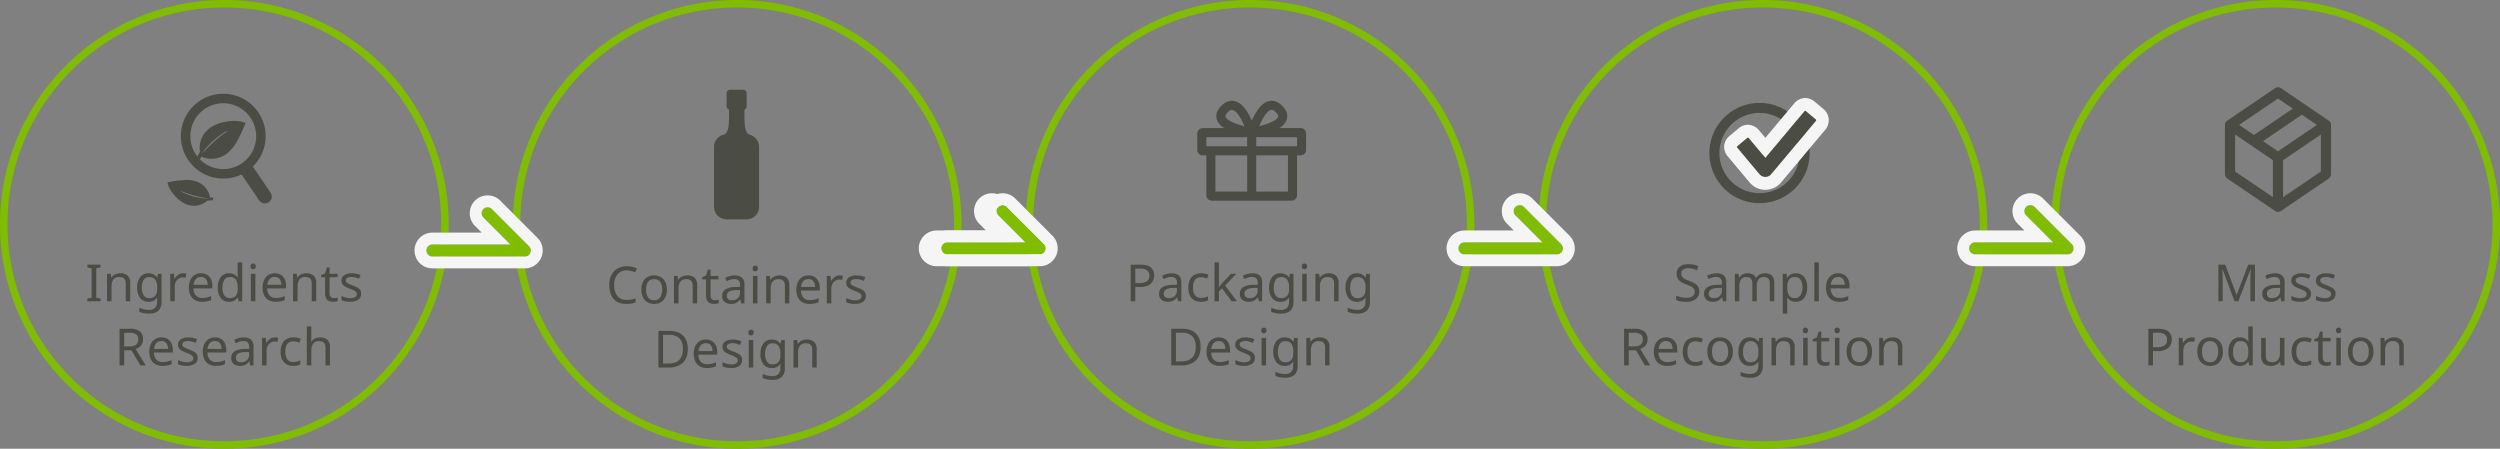 <svg xmlns="http://www.w3.org/2000/svg" xmlns:xlink="http://www.w3.org/1999/xlink" width="1170" height="210" viewBox="0 0 1170 210">
  <rect x="0" y="0" width="1170" height="210" fill="#808080" stroke="none"/>
  <defs>
    <clipPath id="clip-path">
      <rect id="Rectangle_3626" data-name="Rectangle 3626" width="70" height="70" transform="translate(476 12918)" fill="#fff"/>
    </clipPath>
    <clipPath id="clip-path-2">
      <rect id="Rectangle_3628" data-name="Rectangle 3628" width="60" height="44.444" transform="translate(373 12991)" fill="#fff" stroke="#f5f5f5" stroke-linecap="round" stroke-linejoin="round" stroke-width="3"/>
    </clipPath>
    <clipPath id="clip-path-7">
      <rect id="Rectangle_3635" data-name="Rectangle 3635" width="70" height="70" transform="translate(553 13005)" fill="#fff"/>
    </clipPath>
    <clipPath id="clip-path-8">
      <rect id="Rectangle_689" data-name="Rectangle 689" width="49.672" height="58.333" fill="#4b4d44"/>
    </clipPath>
  </defs>
  <g id="f07" transform="translate(-135 -12913)">
    <path id="Path_3551" data-name="Path 3551" d="M-57.936,0h-6.192V-1.248l2.016-.456v-13.7l-2.016-.48v-1.248h6.192v1.248l-2.016.48V-1.7l2.016.456Zm9.216-13.1a4.877,4.877,0,0,1,3.48,1.116,4.8,4.8,0,0,1,1.176,3.612V0h-2.088V-8.232q0-3.1-2.88-3.1a3.316,3.316,0,0,0-2.952,1.2A6.129,6.129,0,0,0-52.8-6.672V0h-2.112V-12.864h1.7l.312,1.752h.12a3.8,3.8,0,0,1,1.728-1.5A5.656,5.656,0,0,1-48.72-13.1Zm13.2,0a5.318,5.318,0,0,1,2.292.48,4.537,4.537,0,0,1,1.74,1.464h.12l.288-1.7h1.68V.216a5.606,5.606,0,0,1-1.4,4.152A5.972,5.972,0,0,1-35.16,5.76a11.283,11.283,0,0,1-4.632-.816V3A10.048,10.048,0,0,0-35.04,4.008a3.47,3.47,0,0,0,2.6-.972A3.636,3.636,0,0,0-31.488.384v-.5q0-.288.024-.828t.048-.756h-.1A4.455,4.455,0,0,1-35.5.24a4.719,4.719,0,0,1-3.9-1.752,7.638,7.638,0,0,1-1.4-4.9,7.772,7.772,0,0,1,1.4-4.884A4.631,4.631,0,0,1-35.52-13.1Zm.288,1.776a2.861,2.861,0,0,0-2.5,1.284,6.392,6.392,0,0,0-.888,3.66,6.34,6.34,0,0,0,.876,3.636,2.917,2.917,0,0,0,2.556,1.26,3.522,3.522,0,0,0,2.832-1.044A5.173,5.173,0,0,0-31.464-5.9v-.5a6.111,6.111,0,0,0-.912-3.78A3.438,3.438,0,0,0-35.232-11.328ZM-19.32-13.1q.36,0,.78.036a5.31,5.31,0,0,1,.732.108l-.264,1.944q-.312-.072-.684-.12a5.541,5.541,0,0,0-.708-.048,3.426,3.426,0,0,0-1.848.54,3.889,3.889,0,0,0-1.38,1.512,4.768,4.768,0,0,0-.516,2.268V0H-25.32V-12.864h1.728l.24,2.352h.1a6.477,6.477,0,0,1,1.608-1.824A3.672,3.672,0,0,1-19.32-13.1Zm8.4,0a5.385,5.385,0,0,1,2.844.72,4.729,4.729,0,0,1,1.824,2.028A6.923,6.923,0,0,1-5.616-7.3v1.272h-8.808A4.854,4.854,0,0,0-13.308-2.7,3.894,3.894,0,0,0-10.32-1.56a9.333,9.333,0,0,0,2.172-.228,12.249,12.249,0,0,0,1.956-.66V-.6A10.018,10.018,0,0,1-8.136.036a11.1,11.1,0,0,1-2.28.2A6.79,6.79,0,0,1-13.644-.5a5.18,5.18,0,0,1-2.184-2.22,7.653,7.653,0,0,1-.78-3.612A8.488,8.488,0,0,1-15.9-9.96a5.381,5.381,0,0,1,1.992-2.328A5.45,5.45,0,0,1-10.92-13.1Zm-.024,1.728a3.053,3.053,0,0,0-2.388.972,4.582,4.582,0,0,0-1.044,2.7h6.552a4.51,4.51,0,0,0-.768-2.652A2.715,2.715,0,0,0-10.944-11.376ZM2.208.24a4.819,4.819,0,0,1-3.84-1.668,7.444,7.444,0,0,1-1.44-4.98,7.5,7.5,0,0,1,1.452-5A4.824,4.824,0,0,1,2.232-13.1a4.8,4.8,0,0,1,2.436.552,5.181,5.181,0,0,1,1.548,1.344H6.36q-.024-.312-.084-.924t-.06-.972V-18.24H8.328V0h-1.7L6.312-1.728h-.1A4.981,4.981,0,0,1,4.68-.336,4.751,4.751,0,0,1,2.208.24Zm.336-1.752A3.346,3.346,0,0,0,5.412-2.628,5.645,5.645,0,0,0,6.24-6v-.384a7.061,7.061,0,0,0-.792-3.684A3.161,3.161,0,0,0,2.52-11.352,2.82,2.82,0,0,0-.036-10,6.775,6.775,0,0,0-.888-6.36,6.387,6.387,0,0,0-.036-2.784,2.9,2.9,0,0,0,2.544-1.512ZM13.488-17.688a1.26,1.26,0,0,1,.852.324,1.284,1.284,0,0,1,.372,1.02,1.29,1.29,0,0,1-.372,1.008,1.235,1.235,0,0,1-.852.336,1.252,1.252,0,0,1-.888-.336,1.314,1.314,0,0,1-.36-1.008,1.308,1.308,0,0,1,.36-1.02A1.279,1.279,0,0,1,13.488-17.688Zm1.032,4.824V0H12.408V-12.864Zm9.048-.24a5.385,5.385,0,0,1,2.844.72,4.729,4.729,0,0,1,1.824,2.028,6.923,6.923,0,0,1,.636,3.06v1.272H20.064A4.854,4.854,0,0,0,21.18-2.7a3.894,3.894,0,0,0,2.988,1.14,9.333,9.333,0,0,0,2.172-.228,12.249,12.249,0,0,0,1.956-.66V-.6a10.018,10.018,0,0,1-1.944.636,11.1,11.1,0,0,1-2.28.2A6.79,6.79,0,0,1,20.844-.5a5.18,5.18,0,0,1-2.184-2.22,7.653,7.653,0,0,1-.78-3.612,8.488,8.488,0,0,1,.708-3.624,5.381,5.381,0,0,1,1.992-2.328A5.45,5.45,0,0,1,23.568-13.1Zm-.024,1.728a3.053,3.053,0,0,0-2.388.972,4.582,4.582,0,0,0-1.044,2.7h6.552a4.51,4.51,0,0,0-.768-2.652A2.715,2.715,0,0,0,23.544-11.376ZM38.328-13.1a4.877,4.877,0,0,1,3.48,1.116,4.8,4.8,0,0,1,1.176,3.612V0H40.9V-8.232q0-3.1-2.88-3.1a3.316,3.316,0,0,0-2.952,1.2,6.129,6.129,0,0,0-.816,3.456V0H32.136V-12.864h1.7l.312,1.752h.12A3.8,3.8,0,0,1,36-12.612,5.656,5.656,0,0,1,38.328-13.1ZM51.264-1.488a5.981,5.981,0,0,0,.984-.084,6.5,6.5,0,0,0,.816-.18V-.144a3.591,3.591,0,0,1-.96.276A7.038,7.038,0,0,1,50.9.24a4.873,4.873,0,0,1-1.86-.348,2.877,2.877,0,0,1-1.38-1.212,4.659,4.659,0,0,1-.528-2.424v-7.488H45.312V-12.24l1.848-.84L48-15.816h1.248v2.952h3.72v1.632h-3.72v7.44a2.371,2.371,0,0,0,.564,1.74A1.965,1.965,0,0,0,51.264-1.488ZM64.008-3.552A3.218,3.218,0,0,1,62.616-.72a6.49,6.49,0,0,1-3.744.96A10.808,10.808,0,0,1,56.556.024a7.082,7.082,0,0,1-1.716-.6V-2.5a11.522,11.522,0,0,0,1.86.708,7.765,7.765,0,0,0,2.22.324,4.074,4.074,0,0,0,2.328-.516,1.615,1.615,0,0,0,.72-1.38,1.49,1.49,0,0,0-.264-.864,2.8,2.8,0,0,0-.948-.768A15.007,15.007,0,0,0,58.8-5.856a18.508,18.508,0,0,1-2.136-.96A3.944,3.944,0,0,1,55.3-7.968a2.9,2.9,0,0,1-.48-1.728,2.854,2.854,0,0,1,1.332-2.52A6.192,6.192,0,0,1,59.64-13.1a10.056,10.056,0,0,1,2.2.228,9.541,9.541,0,0,1,1.908.636l-.72,1.68a14.2,14.2,0,0,0-1.7-.576,6.96,6.96,0,0,0-1.824-.24,3.817,3.817,0,0,0-1.98.42,1.284,1.284,0,0,0-.684,1.14,1.354,1.354,0,0,0,.312.9,3.094,3.094,0,0,0,1.044.72q.732.348,1.956.828a15.422,15.422,0,0,1,2.088.936,3.707,3.707,0,0,1,1.32,1.164A3.029,3.029,0,0,1,64.008-3.552ZM-44.316,12.864A7.53,7.53,0,0,1-39.6,14.076a4.393,4.393,0,0,1,1.524,3.66,4.667,4.667,0,0,1-.5,2.28,4.2,4.2,0,0,1-1.284,1.452,7.141,7.141,0,0,1-1.644.852L-36.8,30h-2.52l-4.152-7.08h-3.408V30h-2.16V12.864Zm-.12,1.872h-2.448V21.1h2.568a4.612,4.612,0,0,0,3.048-.828,3.041,3.041,0,0,0,.96-2.436,2.713,2.713,0,0,0-1.008-2.388A5.484,5.484,0,0,0-44.436,14.736Zm15,2.16a5.384,5.384,0,0,1,2.844.72,4.729,4.729,0,0,1,1.824,2.028,6.923,6.923,0,0,1,.636,3.06v1.272H-32.94A4.854,4.854,0,0,0-31.824,27.3a3.894,3.894,0,0,0,2.988,1.14,9.333,9.333,0,0,0,2.172-.228,12.249,12.249,0,0,0,1.956-.66V29.4a10.018,10.018,0,0,1-1.944.636,11.1,11.1,0,0,1-2.28.2A6.79,6.79,0,0,1-32.16,29.5a5.18,5.18,0,0,1-2.184-2.22,7.653,7.653,0,0,1-.78-3.612,8.488,8.488,0,0,1,.708-3.624,5.381,5.381,0,0,1,1.992-2.328A5.45,5.45,0,0,1-29.436,16.9Zm-.024,1.728a3.053,3.053,0,0,0-2.388.972,4.582,4.582,0,0,0-1.044,2.7h6.552a4.51,4.51,0,0,0-.768-2.652A2.715,2.715,0,0,0-29.46,18.624Zm16.968,7.824a3.218,3.218,0,0,1-1.392,2.832,6.49,6.49,0,0,1-3.744.96,10.808,10.808,0,0,1-2.316-.216,7.082,7.082,0,0,1-1.716-.6V27.5a11.523,11.523,0,0,0,1.86.708,7.765,7.765,0,0,0,2.22.324,4.074,4.074,0,0,0,2.328-.516,1.615,1.615,0,0,0,.72-1.38,1.49,1.49,0,0,0-.264-.864,2.8,2.8,0,0,0-.948-.768,15.007,15.007,0,0,0-1.956-.864,18.508,18.508,0,0,1-2.136-.96A3.944,3.944,0,0,1-21.2,22.032a2.9,2.9,0,0,1-.48-1.728,2.854,2.854,0,0,1,1.332-2.52A6.192,6.192,0,0,1-16.86,16.9a10.056,10.056,0,0,1,2.2.228,9.541,9.541,0,0,1,1.908.636l-.72,1.68a14.2,14.2,0,0,0-1.7-.576A6.96,6.96,0,0,0-17,18.624a3.817,3.817,0,0,0-1.98.42,1.284,1.284,0,0,0-.684,1.14,1.354,1.354,0,0,0,.312.9,3.094,3.094,0,0,0,1.044.72q.732.348,1.956.828a15.422,15.422,0,0,1,2.088.936,3.707,3.707,0,0,1,1.32,1.164A3.029,3.029,0,0,1-12.492,26.448ZM-4.4,16.9a5.384,5.384,0,0,1,2.844.72A4.729,4.729,0,0,1,.264,19.644,6.923,6.923,0,0,1,.9,22.7v1.272H-7.908A4.854,4.854,0,0,0-6.792,27.3,3.894,3.894,0,0,0-3.8,28.44a9.333,9.333,0,0,0,2.172-.228,12.249,12.249,0,0,0,1.956-.66V29.4a10.018,10.018,0,0,1-1.944.636,11.1,11.1,0,0,1-2.28.2A6.79,6.79,0,0,1-7.128,29.5a5.18,5.18,0,0,1-2.184-2.22,7.653,7.653,0,0,1-.78-3.612,8.488,8.488,0,0,1,.708-3.624,5.381,5.381,0,0,1,1.992-2.328A5.45,5.45,0,0,1-4.4,16.9Zm-.024,1.728a3.053,3.053,0,0,0-2.388.972A4.582,4.582,0,0,0-7.86,22.3h6.552a4.51,4.51,0,0,0-.768-2.652A2.715,2.715,0,0,0-4.428,18.624Zm13.464-1.7a5.025,5.025,0,0,1,3.48,1.032,4.261,4.261,0,0,1,1.128,3.288V30H12.108L11.7,28.176h-.1a5.945,5.945,0,0,1-1.764,1.56,5.385,5.385,0,0,1-2.556.5,4.494,4.494,0,0,1-2.9-.924,3.486,3.486,0,0,1-1.152-2.892A3.39,3.39,0,0,1,4.74,23.46,8.771,8.771,0,0,1,9.4,22.32l2.184-.072V21.48a2.91,2.91,0,0,0-.7-2.232,2.848,2.848,0,0,0-1.968-.624,6.105,6.105,0,0,0-1.92.3,13.752,13.752,0,0,0-1.7.684l-.648-1.584a9.667,9.667,0,0,1,1.992-.78A8.822,8.822,0,0,1,9.036,16.92Zm.624,6.864a6.394,6.394,0,0,0-3.324.768,2.207,2.207,0,0,0-.924,1.9,1.866,1.866,0,0,0,.66,1.584,2.709,2.709,0,0,0,1.692.5,4.093,4.093,0,0,0,2.712-.9,3.4,3.4,0,0,0,1.08-2.772V23.712ZM23.628,16.9q.36,0,.78.036a5.31,5.31,0,0,1,.732.108l-.264,1.944q-.312-.072-.684-.12a5.541,5.541,0,0,0-.708-.048,3.426,3.426,0,0,0-1.848.54,3.889,3.889,0,0,0-1.38,1.512,4.768,4.768,0,0,0-.516,2.268V30H17.628V17.136h1.728l.24,2.352h.1A6.477,6.477,0,0,1,21.3,17.664,3.672,3.672,0,0,1,23.628,16.9ZM32.22,30.24a6.458,6.458,0,0,1-3.036-.7,4.876,4.876,0,0,1-2.088-2.16,8.138,8.138,0,0,1-.756-3.744,8.207,8.207,0,0,1,.792-3.864,5.016,5.016,0,0,1,2.148-2.184,6.657,6.657,0,0,1,3.084-.7,8.661,8.661,0,0,1,1.9.2,6.6,6.6,0,0,1,1.488.492L35.1,19.344a12.489,12.489,0,0,0-1.344-.408,5.953,5.953,0,0,0-1.44-.192q-3.792,0-3.792,4.872a5.877,5.877,0,0,0,.924,3.564A3.213,3.213,0,0,0,32.2,28.416a7.2,7.2,0,0,0,1.86-.216,9.121,9.121,0,0,0,1.476-.528v1.872a6.038,6.038,0,0,1-1.428.516A8.5,8.5,0,0,1,32.22,30.24Zm8.472-13.128a12.745,12.745,0,0,1-.12,1.8h.144a3.965,3.965,0,0,1,1.692-1.488,5.358,5.358,0,0,1,2.316-.5,4.953,4.953,0,0,1,3.528,1.116,4.758,4.758,0,0,1,1.176,3.588V30H47.34V21.768q0-3.1-2.88-3.1A3.3,3.3,0,0,0,41.5,19.884a6.264,6.264,0,0,0-.8,3.468V30H38.58V11.76h2.112Z" transform="translate(240 13054)" fill="#4b4d44"/>
    <path id="Path_3552" data-name="Path 3552" d="M-51.636-15.48a5.42,5.42,0,0,0-4.344,1.848,7.529,7.529,0,0,0-1.584,5.064,7.911,7.911,0,0,0,1.476,5.052,5.31,5.31,0,0,0,4.428,1.86,11.4,11.4,0,0,0,2.136-.192,19.62,19.62,0,0,0,1.968-.48V-.456a10.472,10.472,0,0,1-1.98.528A15.23,15.23,0,0,1-51.972.24,8.186,8.186,0,0,1-56.34-.84a6.649,6.649,0,0,1-2.628-3.072,11.55,11.55,0,0,1-.876-4.68,10.469,10.469,0,0,1,.948-4.572,7.134,7.134,0,0,1,2.8-3.1,8.529,8.529,0,0,1,4.488-1.116,10.449,10.449,0,0,1,4.728,1.008l-.864,1.824a13.616,13.616,0,0,0-1.764-.648A7.451,7.451,0,0,0-51.636-15.48Zm18.72,9.024a7.013,7.013,0,0,1-1.62,4.944A5.675,5.675,0,0,1-38.916.24a5.9,5.9,0,0,1-3.036-.78,5.432,5.432,0,0,1-2.1-2.28,7.9,7.9,0,0,1-.768-3.636,6.956,6.956,0,0,1,1.608-4.92A5.676,5.676,0,0,1-38.844-13.1a5.99,5.99,0,0,1,3.084.78,5.386,5.386,0,0,1,2.088,2.256A7.856,7.856,0,0,1-32.916-6.456Zm-9.72,0a6.368,6.368,0,0,0,.9,3.612,3.212,3.212,0,0,0,2.868,1.332,3.218,3.218,0,0,0,2.856-1.332A6.3,6.3,0,0,0-35.1-6.456a6.128,6.128,0,0,0-.912-3.576,3.277,3.277,0,0,0-2.88-1.3,3.214,3.214,0,0,0-2.856,1.3A6.254,6.254,0,0,0-42.636-6.456ZM-23.388-13.1a4.877,4.877,0,0,1,3.48,1.116,4.8,4.8,0,0,1,1.176,3.612V0H-20.82V-8.232q0-3.1-2.88-3.1a3.316,3.316,0,0,0-2.952,1.2,6.129,6.129,0,0,0-.816,3.456V0H-29.58V-12.864h1.7l.312,1.752h.12a3.8,3.8,0,0,1,1.728-1.5A5.656,5.656,0,0,1-23.388-13.1ZM-10.452-1.488a5.981,5.981,0,0,0,.984-.084,6.5,6.5,0,0,0,.816-.18V-.144a3.591,3.591,0,0,1-.96.276,7.038,7.038,0,0,1-1.2.108,4.873,4.873,0,0,1-1.86-.348,2.877,2.877,0,0,1-1.38-1.212,4.659,4.659,0,0,1-.528-2.424v-7.488H-16.4V-12.24l1.848-.84.84-2.736h1.248v2.952h3.72v1.632h-3.72v7.44a2.371,2.371,0,0,0,.564,1.74A1.965,1.965,0,0,0-10.452-1.488Zm9.24-11.592a5.025,5.025,0,0,1,3.48,1.032A4.261,4.261,0,0,1,3.4-8.76V0H1.86L1.452-1.824h-.1A5.945,5.945,0,0,1-.408-.264a5.385,5.385,0,0,1-2.556.5,4.494,4.494,0,0,1-2.9-.924A3.486,3.486,0,0,1-7.02-3.576,3.39,3.39,0,0,1-5.508-6.54,8.771,8.771,0,0,1-.852-7.68l2.184-.072V-8.52a2.91,2.91,0,0,0-.7-2.232,2.848,2.848,0,0,0-1.968-.624,6.1,6.1,0,0,0-1.92.3,13.752,13.752,0,0,0-1.7.684L-5.6-11.976a9.667,9.667,0,0,1,1.992-.78A8.822,8.822,0,0,1-1.212-13.08Zm.624,6.864a6.394,6.394,0,0,0-3.324.768,2.207,2.207,0,0,0-.924,1.9,1.866,1.866,0,0,0,.66,1.584,2.709,2.709,0,0,0,1.692.5,4.093,4.093,0,0,0,2.712-.9,3.4,3.4,0,0,0,1.08-2.772V-6.288ZM8.46-17.688a1.26,1.26,0,0,1,.852.324,1.284,1.284,0,0,1,.372,1.02,1.29,1.29,0,0,1-.372,1.008A1.235,1.235,0,0,1,8.46-15a1.252,1.252,0,0,1-.888-.336,1.314,1.314,0,0,1-.36-1.008,1.308,1.308,0,0,1,.36-1.02A1.279,1.279,0,0,1,8.46-17.688Zm1.032,4.824V0H7.38V-12.864Zm10.272-.24a4.877,4.877,0,0,1,3.48,1.116A4.8,4.8,0,0,1,24.42-8.376V0H22.332V-8.232q0-3.1-2.88-3.1a3.316,3.316,0,0,0-2.952,1.2,6.129,6.129,0,0,0-.816,3.456V0H13.572V-12.864h1.7l.312,1.752h.12a3.8,3.8,0,0,1,1.728-1.5A5.656,5.656,0,0,1,19.764-13.1Zm13.608,0a5.385,5.385,0,0,1,2.844.72,4.729,4.729,0,0,1,1.824,2.028,6.923,6.923,0,0,1,.636,3.06v1.272H29.868A4.854,4.854,0,0,0,30.984-2.7a3.894,3.894,0,0,0,2.988,1.14,9.333,9.333,0,0,0,2.172-.228,12.249,12.249,0,0,0,1.956-.66V-.6a10.018,10.018,0,0,1-1.944.636,11.1,11.1,0,0,1-2.28.2A6.79,6.79,0,0,1,30.648-.5a5.18,5.18,0,0,1-2.184-2.22,7.653,7.653,0,0,1-.78-3.612,8.488,8.488,0,0,1,.708-3.624,5.381,5.381,0,0,1,1.992-2.328A5.45,5.45,0,0,1,33.372-13.1Zm-.024,1.728a3.053,3.053,0,0,0-2.388.972,4.582,4.582,0,0,0-1.044,2.7h6.552a4.51,4.51,0,0,0-.768-2.652A2.715,2.715,0,0,0,33.348-11.376ZM47.94-13.1q.36,0,.78.036a5.309,5.309,0,0,1,.732.108l-.264,1.944q-.312-.072-.684-.12a5.541,5.541,0,0,0-.708-.048,3.426,3.426,0,0,0-1.848.54,3.889,3.889,0,0,0-1.38,1.512,4.768,4.768,0,0,0-.516,2.268V0H41.94V-12.864h1.728l.24,2.352H44a6.477,6.477,0,0,1,1.608-1.824A3.672,3.672,0,0,1,47.94-13.1ZM60.228-3.552A3.218,3.218,0,0,1,58.836-.72a6.49,6.49,0,0,1-3.744.96A10.808,10.808,0,0,1,52.776.024a7.082,7.082,0,0,1-1.716-.6V-2.5a11.522,11.522,0,0,0,1.86.708,7.765,7.765,0,0,0,2.22.324,4.074,4.074,0,0,0,2.328-.516,1.615,1.615,0,0,0,.72-1.38,1.49,1.49,0,0,0-.264-.864,2.8,2.8,0,0,0-.948-.768,15.007,15.007,0,0,0-1.956-.864,18.508,18.508,0,0,1-2.136-.96,3.944,3.944,0,0,1-1.368-1.152,2.9,2.9,0,0,1-.48-1.728,2.854,2.854,0,0,1,1.332-2.52A6.192,6.192,0,0,1,55.86-13.1a10.056,10.056,0,0,1,2.2.228,9.541,9.541,0,0,1,1.908.636l-.72,1.68a14.2,14.2,0,0,0-1.7-.576,6.96,6.96,0,0,0-1.824-.24,3.817,3.817,0,0,0-1.98.42,1.284,1.284,0,0,0-.684,1.14,1.354,1.354,0,0,0,.312.9,3.094,3.094,0,0,0,1.044.72q.732.348,1.956.828a15.422,15.422,0,0,1,2.088.936,3.707,3.707,0,0,1,1.32,1.164A3.029,3.029,0,0,1,60.228-3.552Zm-83.34,24.816q0,4.344-2.364,6.54A9.31,9.31,0,0,1-32.064,30H-36.84V12.864h5.28a9.822,9.822,0,0,1,4.488.96,6.779,6.779,0,0,1,2.928,2.82A9.419,9.419,0,0,1-23.112,21.264Zm-2.28.072q0-3.432-1.692-5.028a6.709,6.709,0,0,0-4.788-1.6H-34.68v13.44h2.328Q-25.392,28.152-25.392,21.336ZM-14.64,16.9a5.384,5.384,0,0,1,2.844.72,4.729,4.729,0,0,1,1.824,2.028,6.923,6.923,0,0,1,.636,3.06v1.272h-8.808A4.854,4.854,0,0,0-17.028,27.3a3.894,3.894,0,0,0,2.988,1.14,9.333,9.333,0,0,0,2.172-.228,12.249,12.249,0,0,0,1.956-.66V29.4a10.018,10.018,0,0,1-1.944.636,11.1,11.1,0,0,1-2.28.2,6.79,6.79,0,0,1-3.228-.744,5.18,5.18,0,0,1-2.184-2.22,7.653,7.653,0,0,1-.78-3.612,8.488,8.488,0,0,1,.708-3.624,5.381,5.381,0,0,1,1.992-2.328A5.45,5.45,0,0,1-14.64,16.9Zm-.024,1.728a3.053,3.053,0,0,0-2.388.972A4.582,4.582,0,0,0-18.1,22.3h6.552a4.51,4.51,0,0,0-.768-2.652A2.715,2.715,0,0,0-14.664,18.624ZM2.3,26.448A3.218,3.218,0,0,1,.912,29.28a6.49,6.49,0,0,1-3.744.96,10.808,10.808,0,0,1-2.316-.216,7.082,7.082,0,0,1-1.716-.6V27.5A11.522,11.522,0,0,0-5,28.212a7.765,7.765,0,0,0,2.22.324A4.074,4.074,0,0,0-.456,28.02a1.615,1.615,0,0,0,.72-1.38A1.49,1.49,0,0,0,0,25.776a2.8,2.8,0,0,0-.948-.768A15.007,15.007,0,0,0-2.9,24.144a18.508,18.508,0,0,1-2.136-.96,3.944,3.944,0,0,1-1.368-1.152,2.9,2.9,0,0,1-.48-1.728,2.854,2.854,0,0,1,1.332-2.52A6.192,6.192,0,0,1-2.064,16.9a10.056,10.056,0,0,1,2.2.228,9.541,9.541,0,0,1,1.908.636l-.72,1.68a14.2,14.2,0,0,0-1.7-.576,6.96,6.96,0,0,0-1.824-.24,3.817,3.817,0,0,0-1.98.42,1.284,1.284,0,0,0-.684,1.14,1.354,1.354,0,0,0,.312.9,3.094,3.094,0,0,0,1.044.72q.732.348,1.956.828a15.422,15.422,0,0,1,2.088.936,3.707,3.707,0,0,1,1.32,1.164A3.029,3.029,0,0,1,2.3,26.448ZM6.5,12.312a1.26,1.26,0,0,1,.852.324,1.284,1.284,0,0,1,.372,1.02,1.29,1.29,0,0,1-.372,1.008A1.235,1.235,0,0,1,6.5,15a1.252,1.252,0,0,1-.888-.336,1.314,1.314,0,0,1-.36-1.008,1.308,1.308,0,0,1,.36-1.02A1.279,1.279,0,0,1,6.5,12.312Zm1.032,4.824V30H5.424V17.136Zm8.64-.24a5.318,5.318,0,0,1,2.292.48,4.537,4.537,0,0,1,1.74,1.464h.12l.288-1.7H22.3v13.08a5.606,5.606,0,0,1-1.4,4.152,5.972,5.972,0,0,1-4.356,1.392,11.283,11.283,0,0,1-4.632-.816V33a10.048,10.048,0,0,0,4.752,1.008,3.47,3.47,0,0,0,2.6-.972,3.636,3.636,0,0,0,.948-2.652v-.5q0-.288.024-.828t.048-.756h-.1A4.455,4.455,0,0,1,16.2,30.24a4.719,4.719,0,0,1-3.9-1.752,7.638,7.638,0,0,1-1.4-4.9,7.772,7.772,0,0,1,1.4-4.884A4.631,4.631,0,0,1,16.176,16.9Zm.288,1.776a2.861,2.861,0,0,0-2.5,1.284,6.392,6.392,0,0,0-.888,3.66,6.34,6.34,0,0,0,.876,3.636,2.917,2.917,0,0,0,2.556,1.26,3.522,3.522,0,0,0,2.832-1.044,5.173,5.173,0,0,0,.888-3.372v-.5a6.111,6.111,0,0,0-.912-3.78A3.438,3.438,0,0,0,16.464,18.672Zm16.1-1.776a4.877,4.877,0,0,1,3.48,1.116,4.8,4.8,0,0,1,1.176,3.612V30H35.136V21.768q0-3.1-2.88-3.1a3.316,3.316,0,0,0-2.952,1.2,6.129,6.129,0,0,0-.816,3.456V30H26.376V17.136h1.7l.312,1.752h.12a3.8,3.8,0,0,1,1.728-1.5A5.656,5.656,0,0,1,32.568,16.9Z" transform="translate(480 13055)" fill="#4b4d44"/>
    <path id="Path_3553" data-name="Path 3553" d="M-51.3-17.136q3.36,0,4.9,1.32a4.64,4.64,0,0,1,1.536,3.72A5.713,5.713,0,0,1-45.5-9.444a4.7,4.7,0,0,1-2.136,2,9.008,9.008,0,0,1-4.068.768h-1.968V0h-2.16V-17.136Zm-.192,1.848h-2.184V-8.52h1.728A6.71,6.71,0,0,0-48.3-9.312,2.977,2.977,0,0,0-47.1-12a2.929,2.929,0,0,0-1.056-2.472A5.47,5.47,0,0,0-51.492-15.288Zm14.76,2.208a5.025,5.025,0,0,1,3.48,1.032A4.261,4.261,0,0,1-32.124-8.76V0H-33.66l-.408-1.824h-.1a5.945,5.945,0,0,1-1.764,1.56,5.385,5.385,0,0,1-2.556.5,4.494,4.494,0,0,1-2.9-.924A3.486,3.486,0,0,1-42.54-3.576,3.39,3.39,0,0,1-41.028-6.54a8.771,8.771,0,0,1,4.656-1.14l2.184-.072V-8.52a2.91,2.91,0,0,0-.7-2.232,2.848,2.848,0,0,0-1.968-.624,6.105,6.105,0,0,0-1.92.3,13.753,13.753,0,0,0-1.7.684l-.648-1.584a9.667,9.667,0,0,1,1.992-.78A8.822,8.822,0,0,1-36.732-13.08Zm.624,6.864a6.394,6.394,0,0,0-3.324.768,2.207,2.207,0,0,0-.924,1.9,1.866,1.866,0,0,0,.66,1.584,2.709,2.709,0,0,0,1.692.5,4.093,4.093,0,0,0,2.712-.9,3.4,3.4,0,0,0,1.08-2.772V-6.288ZM-22.98.24a6.458,6.458,0,0,1-3.036-.7A4.876,4.876,0,0,1-28.1-2.616,8.138,8.138,0,0,1-28.86-6.36a8.207,8.207,0,0,1,.792-3.864,5.016,5.016,0,0,1,2.148-2.184,6.657,6.657,0,0,1,3.084-.7,8.661,8.661,0,0,1,1.9.2,6.6,6.6,0,0,1,1.488.492l-.648,1.752a12.488,12.488,0,0,0-1.344-.408,5.953,5.953,0,0,0-1.44-.192q-3.792,0-3.792,4.872a5.877,5.877,0,0,0,.924,3.564A3.213,3.213,0,0,0-23-1.584a7.2,7.2,0,0,0,1.86-.216,9.12,9.12,0,0,0,1.476-.528V-.456A6.038,6.038,0,0,1-21.1.06,8.5,8.5,0,0,1-22.98.24Zm8.448-8.952q0,.384-.036,1.008t-.06,1.08h.1q.144-.192.432-.552l.588-.732q.3-.372.516-.612l4.1-4.344H-6.42l-5.208,5.5L-6.06,0H-8.6l-4.464-6-1.464,1.272V0H-16.62V-18.24h2.088Zm15.6-4.368a5.025,5.025,0,0,1,3.48,1.032A4.261,4.261,0,0,1,5.676-8.76V0H4.14L3.732-1.824h-.1A5.945,5.945,0,0,1,1.872-.264,5.385,5.385,0,0,1-.684.24a4.494,4.494,0,0,1-2.9-.924A3.486,3.486,0,0,1-4.74-3.576,3.39,3.39,0,0,1-3.228-6.54,8.771,8.771,0,0,1,1.428-7.68l2.184-.072V-8.52a2.91,2.91,0,0,0-.7-2.232,2.848,2.848,0,0,0-1.968-.624,6.1,6.1,0,0,0-1.92.3,13.752,13.752,0,0,0-1.7.684l-.648-1.584a9.667,9.667,0,0,1,1.992-.78A8.822,8.822,0,0,1,1.068-13.08Zm.624,6.864a6.394,6.394,0,0,0-3.324.768,2.207,2.207,0,0,0-.924,1.9A1.866,1.866,0,0,0-1.9-1.968a2.709,2.709,0,0,0,1.692.5,4.093,4.093,0,0,0,2.712-.9,3.4,3.4,0,0,0,1.08-2.772V-6.288ZM14.22-13.1a5.318,5.318,0,0,1,2.292.48,4.537,4.537,0,0,1,1.74,1.464h.12l.288-1.7h1.68V.216a5.606,5.606,0,0,1-1.4,4.152A5.972,5.972,0,0,1,14.58,5.76a11.283,11.283,0,0,1-4.632-.816V3A10.048,10.048,0,0,0,14.7,4.008a3.47,3.47,0,0,0,2.6-.972A3.636,3.636,0,0,0,18.252.384v-.5q0-.288.024-.828t.048-.756h-.1A4.455,4.455,0,0,1,14.244.24a4.719,4.719,0,0,1-3.9-1.752,7.638,7.638,0,0,1-1.4-4.9,7.772,7.772,0,0,1,1.4-4.884A4.631,4.631,0,0,1,14.22-13.1Zm.288,1.776a2.861,2.861,0,0,0-2.5,1.284,6.392,6.392,0,0,0-.888,3.66A6.34,6.34,0,0,0,12-2.748a2.917,2.917,0,0,0,2.556,1.26,3.522,3.522,0,0,0,2.832-1.044A5.173,5.173,0,0,0,18.276-5.9v-.5a6.111,6.111,0,0,0-.912-3.78A3.438,3.438,0,0,0,14.508-11.328ZM25.5-17.688a1.26,1.26,0,0,1,.852.324,1.284,1.284,0,0,1,.372,1.02,1.29,1.29,0,0,1-.372,1.008A1.235,1.235,0,0,1,25.5-15a1.252,1.252,0,0,1-.888-.336,1.314,1.314,0,0,1-.36-1.008,1.308,1.308,0,0,1,.36-1.02A1.279,1.279,0,0,1,25.5-17.688Zm1.032,4.824V0H24.42V-12.864ZM36.8-13.1a4.877,4.877,0,0,1,3.48,1.116A4.8,4.8,0,0,1,41.46-8.376V0H39.372V-8.232q0-3.1-2.88-3.1a3.316,3.316,0,0,0-2.952,1.2,6.129,6.129,0,0,0-.816,3.456V0H30.612V-12.864h1.7l.312,1.752h.12a3.8,3.8,0,0,1,1.728-1.5A5.656,5.656,0,0,1,36.8-13.1Zm13.2,0a5.318,5.318,0,0,1,2.292.48,4.537,4.537,0,0,1,1.74,1.464h.12l.288-1.7h1.68V.216a5.606,5.606,0,0,1-1.4,4.152A5.972,5.972,0,0,1,50.364,5.76a11.283,11.283,0,0,1-4.632-.816V3a10.048,10.048,0,0,0,4.752,1.008,3.47,3.47,0,0,0,2.6-.972A3.636,3.636,0,0,0,54.036.384v-.5q0-.288.024-.828t.048-.756h-.1A4.455,4.455,0,0,1,50.028.24a4.719,4.719,0,0,1-3.9-1.752,7.638,7.638,0,0,1-1.4-4.9,7.772,7.772,0,0,1,1.4-4.884A4.631,4.631,0,0,1,50-13.1Zm.288,1.776a2.861,2.861,0,0,0-2.5,1.284,6.392,6.392,0,0,0-.888,3.66,6.34,6.34,0,0,0,.876,3.636,2.917,2.917,0,0,0,2.556,1.26,3.522,3.522,0,0,0,2.832-1.044A5.173,5.173,0,0,0,54.06-5.9v-.5a6.111,6.111,0,0,0-.912-3.78A3.438,3.438,0,0,0,50.292-11.328Zm-73.4,32.592q0,4.344-2.364,6.54A9.31,9.31,0,0,1-32.064,30H-36.84V12.864h5.28a9.822,9.822,0,0,1,4.488.96,6.779,6.779,0,0,1,2.928,2.82A9.419,9.419,0,0,1-23.112,21.264Zm-2.28.072q0-3.432-1.692-5.028a6.709,6.709,0,0,0-4.788-1.6H-34.68v13.44h2.328Q-25.392,28.152-25.392,21.336ZM-14.64,16.9a5.384,5.384,0,0,1,2.844.72,4.729,4.729,0,0,1,1.824,2.028,6.923,6.923,0,0,1,.636,3.06v1.272h-8.808A4.854,4.854,0,0,0-17.028,27.3a3.894,3.894,0,0,0,2.988,1.14,9.333,9.333,0,0,0,2.172-.228,12.249,12.249,0,0,0,1.956-.66V29.4a10.018,10.018,0,0,1-1.944.636,11.1,11.1,0,0,1-2.28.2,6.79,6.79,0,0,1-3.228-.744,5.18,5.18,0,0,1-2.184-2.22,7.653,7.653,0,0,1-.78-3.612,8.488,8.488,0,0,1,.708-3.624,5.381,5.381,0,0,1,1.992-2.328A5.45,5.45,0,0,1-14.64,16.9Zm-.024,1.728a3.053,3.053,0,0,0-2.388.972A4.582,4.582,0,0,0-18.1,22.3h6.552a4.51,4.51,0,0,0-.768-2.652A2.715,2.715,0,0,0-14.664,18.624ZM2.3,26.448A3.218,3.218,0,0,1,.912,29.28a6.49,6.49,0,0,1-3.744.96,10.808,10.808,0,0,1-2.316-.216,7.082,7.082,0,0,1-1.716-.6V27.5A11.522,11.522,0,0,0-5,28.212a7.765,7.765,0,0,0,2.22.324A4.074,4.074,0,0,0-.456,28.02a1.615,1.615,0,0,0,.72-1.38A1.49,1.49,0,0,0,0,25.776a2.8,2.8,0,0,0-.948-.768A15.007,15.007,0,0,0-2.9,24.144a18.508,18.508,0,0,1-2.136-.96,3.944,3.944,0,0,1-1.368-1.152,2.9,2.9,0,0,1-.48-1.728,2.854,2.854,0,0,1,1.332-2.52A6.192,6.192,0,0,1-2.064,16.9a10.056,10.056,0,0,1,2.2.228,9.541,9.541,0,0,1,1.908.636l-.72,1.68a14.2,14.2,0,0,0-1.7-.576,6.96,6.96,0,0,0-1.824-.24,3.817,3.817,0,0,0-1.98.42,1.284,1.284,0,0,0-.684,1.14,1.354,1.354,0,0,0,.312.9,3.094,3.094,0,0,0,1.044.72q.732.348,1.956.828a15.422,15.422,0,0,1,2.088.936,3.707,3.707,0,0,1,1.32,1.164A3.029,3.029,0,0,1,2.3,26.448ZM6.5,12.312a1.26,1.26,0,0,1,.852.324,1.284,1.284,0,0,1,.372,1.02,1.29,1.29,0,0,1-.372,1.008A1.235,1.235,0,0,1,6.5,15a1.252,1.252,0,0,1-.888-.336,1.314,1.314,0,0,1-.36-1.008,1.308,1.308,0,0,1,.36-1.02A1.279,1.279,0,0,1,6.5,12.312Zm1.032,4.824V30H5.424V17.136Zm8.64-.24a5.318,5.318,0,0,1,2.292.48,4.537,4.537,0,0,1,1.74,1.464h.12l.288-1.7H22.3v13.08a5.606,5.606,0,0,1-1.4,4.152,5.972,5.972,0,0,1-4.356,1.392,11.283,11.283,0,0,1-4.632-.816V33a10.048,10.048,0,0,0,4.752,1.008,3.47,3.47,0,0,0,2.6-.972,3.636,3.636,0,0,0,.948-2.652v-.5q0-.288.024-.828t.048-.756h-.1A4.455,4.455,0,0,1,16.2,30.24a4.719,4.719,0,0,1-3.9-1.752,7.638,7.638,0,0,1-1.4-4.9,7.772,7.772,0,0,1,1.4-4.884A4.631,4.631,0,0,1,16.176,16.9Zm.288,1.776a2.861,2.861,0,0,0-2.5,1.284,6.392,6.392,0,0,0-.888,3.66,6.34,6.34,0,0,0,.876,3.636,2.917,2.917,0,0,0,2.556,1.26,3.522,3.522,0,0,0,2.832-1.044,5.173,5.173,0,0,0,.888-3.372v-.5a6.111,6.111,0,0,0-.912-3.78A3.438,3.438,0,0,0,16.464,18.672Zm16.1-1.776a4.877,4.877,0,0,1,3.48,1.116,4.8,4.8,0,0,1,1.176,3.612V30H35.136V21.768q0-3.1-2.88-3.1a3.316,3.316,0,0,0-2.952,1.2,6.129,6.129,0,0,0-.816,3.456V30H26.376V17.136h1.7l.312,1.752h.12a3.8,3.8,0,0,1,1.728-1.5A5.656,5.656,0,0,1,32.568,16.9Z" transform="translate(720 13054)" fill="#4b4d44"/>
    <path id="Path_3554" data-name="Path 3554" d="M-29.736-4.584a4.224,4.224,0,0,1-1.656,3.552A7.148,7.148,0,0,1-35.856.24,15.354,15.354,0,0,1-38.52.024a8.164,8.164,0,0,1-2.04-.6V-2.64a12.813,12.813,0,0,0,2.148.7,11.192,11.192,0,0,0,2.652.312,4.713,4.713,0,0,0,2.892-.744A2.4,2.4,0,0,0-31.9-4.392a2.622,2.622,0,0,0-.36-1.416,3.344,3.344,0,0,0-1.236-1.068A16.168,16.168,0,0,0-35.928-7.92a8.635,8.635,0,0,1-3.3-1.944,4.327,4.327,0,0,1-1.116-3.144,3.913,3.913,0,0,1,.7-2.34,4.468,4.468,0,0,1,1.932-1.5,7.185,7.185,0,0,1,2.844-.528,11.844,11.844,0,0,1,2.592.264,11.149,11.149,0,0,1,2.136.7l-.672,1.848a12.719,12.719,0,0,0-1.932-.648,8.826,8.826,0,0,0-2.172-.264,3.7,3.7,0,0,0-2.424.684,2.247,2.247,0,0,0-.816,1.812,2.67,2.67,0,0,0,.36,1.44,3.158,3.158,0,0,0,1.176,1.032,17.113,17.113,0,0,0,2.208.984A14.493,14.493,0,0,1-31.86-8.34a4.608,4.608,0,0,1,1.584,1.524A4.231,4.231,0,0,1-29.736-4.584Zm8.04-8.5a5.025,5.025,0,0,1,3.48,1.032A4.261,4.261,0,0,1-17.088-8.76V0h-1.536l-.408-1.824h-.1a5.945,5.945,0,0,1-1.764,1.56,5.385,5.385,0,0,1-2.556.5,4.494,4.494,0,0,1-2.9-.924A3.486,3.486,0,0,1-27.5-3.576,3.39,3.39,0,0,1-25.992-6.54a8.771,8.771,0,0,1,4.656-1.14l2.184-.072V-8.52a2.91,2.91,0,0,0-.7-2.232,2.848,2.848,0,0,0-1.968-.624,6.1,6.1,0,0,0-1.92.3,13.752,13.752,0,0,0-1.7.684l-.648-1.584a9.667,9.667,0,0,1,1.992-.78A8.822,8.822,0,0,1-21.7-13.08Zm.624,6.864a6.394,6.394,0,0,0-3.324.768,2.207,2.207,0,0,0-.924,1.9,1.866,1.866,0,0,0,.66,1.584,2.709,2.709,0,0,0,1.692.5,4.093,4.093,0,0,0,2.712-.9,3.4,3.4,0,0,0,1.08-2.772V-6.288ZM1.008-13.1a4.349,4.349,0,0,1,3.264,1.116,5.065,5.065,0,0,1,1.08,3.612V0H3.264V-8.28q0-3.048-2.616-3.048a3.119,3.119,0,0,0-2.676,1.08,5.21,5.21,0,0,0-.8,3.144V0H-4.92V-8.28q0-3.048-2.64-3.048a2.907,2.907,0,0,0-2.688,1.2,6.6,6.6,0,0,0-.744,3.456V0H-13.1V-12.864h1.7l.312,1.752h.12a3.753,3.753,0,0,1,1.62-1.5A4.935,4.935,0,0,1-7.176-13.1q3.024,0,3.936,2.16h.12a3.991,3.991,0,0,1,1.764-1.632A5.46,5.46,0,0,1,1.008-13.1Zm14.448,0a4.844,4.844,0,0,1,3.828,1.656,7.394,7.394,0,0,1,1.452,4.992,7.508,7.508,0,0,1-1.452,4.992A4.809,4.809,0,0,1,15.432.24a4.846,4.846,0,0,1-2.46-.564,4.956,4.956,0,0,1-1.524-1.308H11.3q.048.408.1,1.032T11.448.48V5.76H9.336V-12.864h1.728l.288,1.752h.1a4.943,4.943,0,0,1,1.512-1.416A4.725,4.725,0,0,1,15.456-13.1Zm-.384,1.776a3.2,3.2,0,0,0-2.772,1.1,5.938,5.938,0,0,0-.852,3.36v.408a7.093,7.093,0,0,0,.78,3.66A3.1,3.1,0,0,0,15.12-1.512a2.864,2.864,0,0,0,1.932-.648A3.873,3.873,0,0,0,18.18-3.924a8.073,8.073,0,0,0,.372-2.556,6.432,6.432,0,0,0-.852-3.528A2.908,2.908,0,0,0,15.072-11.328ZM26.208,0H24.1V-18.24h2.112Zm9.048-13.1a5.385,5.385,0,0,1,2.844.72,4.729,4.729,0,0,1,1.824,2.028A6.923,6.923,0,0,1,40.56-7.3v1.272H31.752A4.854,4.854,0,0,0,32.868-2.7a3.894,3.894,0,0,0,2.988,1.14,9.333,9.333,0,0,0,2.172-.228,12.249,12.249,0,0,0,1.956-.66V-.6A10.018,10.018,0,0,1,38.04.036a11.1,11.1,0,0,1-2.28.2A6.79,6.79,0,0,1,32.532-.5a5.18,5.18,0,0,1-2.184-2.22,7.653,7.653,0,0,1-.78-3.612,8.488,8.488,0,0,1,.708-3.624,5.381,5.381,0,0,1,1.992-2.328A5.45,5.45,0,0,1,35.256-13.1Zm-.024,1.728a3.053,3.053,0,0,0-2.388.972A4.582,4.582,0,0,0,31.8-7.7h6.552a4.51,4.51,0,0,0-.768-2.652A2.715,2.715,0,0,0,35.232-11.376Zm-95.424,24.24a7.53,7.53,0,0,1,4.716,1.212,4.393,4.393,0,0,1,1.524,3.66,4.667,4.667,0,0,1-.5,2.28,4.2,4.2,0,0,1-1.284,1.452,7.141,7.141,0,0,1-1.644.852l4.7,7.68H-55.2l-4.152-7.08H-62.76V30h-2.16V12.864Zm-.12,1.872H-62.76V21.1h2.568a4.612,4.612,0,0,0,3.048-.828,3.041,3.041,0,0,0,.96-2.436,2.713,2.713,0,0,0-1.008-2.388A5.484,5.484,0,0,0-60.312,14.736Zm15,2.16a5.384,5.384,0,0,1,2.844.72,4.729,4.729,0,0,1,1.824,2.028,6.923,6.923,0,0,1,.636,3.06v1.272h-8.808A4.854,4.854,0,0,0-47.7,27.3a3.894,3.894,0,0,0,2.988,1.14,9.333,9.333,0,0,0,2.172-.228,12.249,12.249,0,0,0,1.956-.66V29.4a10.018,10.018,0,0,1-1.944.636,11.1,11.1,0,0,1-2.28.2,6.79,6.79,0,0,1-3.228-.744,5.18,5.18,0,0,1-2.184-2.22A7.653,7.653,0,0,1-51,23.664a8.488,8.488,0,0,1,.708-3.624A5.381,5.381,0,0,1-48.3,17.712,5.45,5.45,0,0,1-45.312,16.9Zm-.024,1.728a3.053,3.053,0,0,0-2.388.972,4.582,4.582,0,0,0-1.044,2.7h6.552a4.51,4.51,0,0,0-.768-2.652A2.715,2.715,0,0,0-45.336,18.624ZM-31.584,30.24a6.458,6.458,0,0,1-3.036-.7,4.876,4.876,0,0,1-2.088-2.16,8.138,8.138,0,0,1-.756-3.744,8.207,8.207,0,0,1,.792-3.864,5.016,5.016,0,0,1,2.148-2.184,6.657,6.657,0,0,1,3.084-.7,8.661,8.661,0,0,1,1.9.2,6.6,6.6,0,0,1,1.488.492l-.648,1.752a12.488,12.488,0,0,0-1.344-.408,5.953,5.953,0,0,0-1.44-.192q-3.792,0-3.792,4.872a5.877,5.877,0,0,0,.924,3.564,3.213,3.213,0,0,0,2.748,1.236,7.2,7.2,0,0,0,1.86-.216,9.121,9.121,0,0,0,1.476-.528v1.872a6.038,6.038,0,0,1-1.428.516A8.5,8.5,0,0,1-31.584,30.24Zm17.544-6.7a7.013,7.013,0,0,1-1.62,4.944,5.675,5.675,0,0,1-4.38,1.752,5.9,5.9,0,0,1-3.036-.78,5.432,5.432,0,0,1-2.1-2.28,7.9,7.9,0,0,1-.768-3.636,6.956,6.956,0,0,1,1.608-4.92A5.676,5.676,0,0,1-19.968,16.9a5.99,5.99,0,0,1,3.084.78A5.386,5.386,0,0,1-14.8,19.932,7.856,7.856,0,0,1-14.04,23.544Zm-9.72,0a6.368,6.368,0,0,0,.9,3.612,3.212,3.212,0,0,0,2.868,1.332,3.218,3.218,0,0,0,2.856-1.332,6.3,6.3,0,0,0,.912-3.612,6.128,6.128,0,0,0-.912-3.576,3.277,3.277,0,0,0-2.88-1.3,3.214,3.214,0,0,0-2.856,1.3A6.254,6.254,0,0,0-23.76,23.544ZM-6.144,16.9a5.318,5.318,0,0,1,2.292.48,4.537,4.537,0,0,1,1.74,1.464h.12l.288-1.7h1.68v13.08a5.606,5.606,0,0,1-1.4,4.152A5.972,5.972,0,0,1-5.784,35.76a11.283,11.283,0,0,1-4.632-.816V33a10.048,10.048,0,0,0,4.752,1.008,3.47,3.47,0,0,0,2.6-.972,3.636,3.636,0,0,0,.948-2.652v-.5q0-.288.024-.828t.048-.756h-.1A4.455,4.455,0,0,1-6.12,30.24a4.719,4.719,0,0,1-3.9-1.752,7.638,7.638,0,0,1-1.4-4.9,7.772,7.772,0,0,1,1.4-4.884A4.631,4.631,0,0,1-6.144,16.9Zm.288,1.776a2.861,2.861,0,0,0-2.5,1.284,6.392,6.392,0,0,0-.888,3.66,6.34,6.34,0,0,0,.876,3.636,2.917,2.917,0,0,0,2.556,1.26,3.522,3.522,0,0,0,2.832-1.044A5.173,5.173,0,0,0-2.088,24.1v-.5A6.111,6.111,0,0,0-3,19.812,3.438,3.438,0,0,0-5.856,18.672Zm16.1-1.776a4.877,4.877,0,0,1,3.48,1.116A4.8,4.8,0,0,1,14.9,21.624V30H12.816V21.768q0-3.1-2.88-3.1a3.316,3.316,0,0,0-2.952,1.2,6.129,6.129,0,0,0-.816,3.456V30H4.056V17.136h1.7l.312,1.752h.12a3.8,3.8,0,0,1,1.728-1.5A5.656,5.656,0,0,1,10.248,16.9Zm9.72-4.584a1.26,1.26,0,0,1,.852.324,1.284,1.284,0,0,1,.372,1.02,1.29,1.29,0,0,1-.372,1.008,1.235,1.235,0,0,1-.852.336,1.252,1.252,0,0,1-.888-.336,1.314,1.314,0,0,1-.36-1.008,1.308,1.308,0,0,1,.36-1.02A1.279,1.279,0,0,1,19.968,12.312ZM21,17.136V30H18.888V17.136Zm8.376,11.376a5.981,5.981,0,0,0,.984-.084,6.5,6.5,0,0,0,.816-.18v1.608a3.591,3.591,0,0,1-.96.276,7.038,7.038,0,0,1-1.2.108,4.873,4.873,0,0,1-1.86-.348,2.877,2.877,0,0,1-1.38-1.212,4.659,4.659,0,0,1-.528-2.424V18.768H23.424V17.76l1.848-.84.84-2.736H27.36v2.952h3.72v1.632H27.36v7.44a2.371,2.371,0,0,0,.564,1.74A1.965,1.965,0,0,0,29.376,28.512Zm5.448-16.2a1.26,1.26,0,0,1,.852.324,1.284,1.284,0,0,1,.372,1.02,1.29,1.29,0,0,1-.372,1.008,1.235,1.235,0,0,1-.852.336,1.252,1.252,0,0,1-.888-.336,1.314,1.314,0,0,1-.36-1.008,1.308,1.308,0,0,1,.36-1.02A1.279,1.279,0,0,1,34.824,12.312Zm1.032,4.824V30H33.744V17.136ZM51.12,23.544a7.013,7.013,0,0,1-1.62,4.944,5.675,5.675,0,0,1-4.38,1.752,5.9,5.9,0,0,1-3.036-.78,5.432,5.432,0,0,1-2.1-2.28,7.9,7.9,0,0,1-.768-3.636,6.956,6.956,0,0,1,1.608-4.92A5.676,5.676,0,0,1,45.192,16.9a5.99,5.99,0,0,1,3.084.78,5.386,5.386,0,0,1,2.088,2.256A7.856,7.856,0,0,1,51.12,23.544Zm-9.72,0a6.368,6.368,0,0,0,.9,3.612,3.212,3.212,0,0,0,2.868,1.332,3.218,3.218,0,0,0,2.856-1.332,6.3,6.3,0,0,0,.912-3.612,6.128,6.128,0,0,0-.912-3.576,3.277,3.277,0,0,0-2.88-1.3,3.214,3.214,0,0,0-2.856,1.3A6.255,6.255,0,0,0,41.4,23.544ZM60.648,16.9a4.877,4.877,0,0,1,3.48,1.116A4.8,4.8,0,0,1,65.3,21.624V30H63.216V21.768q0-3.1-2.88-3.1a3.316,3.316,0,0,0-2.952,1.2,6.129,6.129,0,0,0-.816,3.456V30H54.456V17.136h1.7l.312,1.752h.12a3.8,3.8,0,0,1,1.728-1.5A5.656,5.656,0,0,1,60.648,16.9Z" transform="translate(960 13054)" fill="#4b4d44"/>
    <path id="Path_3555" data-name="Path 3555" d="M-19.224,0l-5.64-15.024h-.1q.072.744.12,2t.048,2.628V0h-1.992V-17.136h3.192l5.28,14.04h.1l5.376-14.04h3.168V0h-2.136V-10.536q0-1.248.06-2.472T-11.64-15h-.1L-17.448,0ZM-.432-13.08a5.025,5.025,0,0,1,3.48,1.032A4.261,4.261,0,0,1,4.176-8.76V0H2.64L2.232-1.824h-.1A5.945,5.945,0,0,1,.372-.264a5.385,5.385,0,0,1-2.556.5,4.494,4.494,0,0,1-2.9-.924A3.486,3.486,0,0,1-6.24-3.576,3.39,3.39,0,0,1-4.728-6.54,8.771,8.771,0,0,1-.072-7.68l2.184-.072V-8.52a2.91,2.91,0,0,0-.7-2.232,2.848,2.848,0,0,0-1.968-.624,6.1,6.1,0,0,0-1.92.3,13.752,13.752,0,0,0-1.7.684l-.648-1.584a9.667,9.667,0,0,1,1.992-.78A8.822,8.822,0,0,1-.432-13.08ZM.192-6.216a6.394,6.394,0,0,0-3.324.768,2.207,2.207,0,0,0-.924,1.9A1.866,1.866,0,0,0-3.4-1.968a2.709,2.709,0,0,0,1.692.5,4.093,4.093,0,0,0,2.712-.9,3.4,3.4,0,0,0,1.08-2.772V-6.288ZM16.536-3.552A3.218,3.218,0,0,1,15.144-.72,6.49,6.49,0,0,1,11.4.24,10.808,10.808,0,0,1,9.084.024a7.082,7.082,0,0,1-1.716-.6V-2.5a11.523,11.523,0,0,0,1.86.708,7.765,7.765,0,0,0,2.22.324,4.074,4.074,0,0,0,2.328-.516,1.615,1.615,0,0,0,.72-1.38,1.49,1.49,0,0,0-.264-.864,2.8,2.8,0,0,0-.948-.768,15.007,15.007,0,0,0-1.956-.864,18.508,18.508,0,0,1-2.136-.96A3.944,3.944,0,0,1,7.824-7.968,2.9,2.9,0,0,1,7.344-9.7a2.854,2.854,0,0,1,1.332-2.52,6.192,6.192,0,0,1,3.492-.888,10.056,10.056,0,0,1,2.2.228,9.541,9.541,0,0,1,1.908.636l-.72,1.68a14.2,14.2,0,0,0-1.7-.576,6.96,6.96,0,0,0-1.824-.24,3.817,3.817,0,0,0-1.98.42,1.284,1.284,0,0,0-.684,1.14,1.354,1.354,0,0,0,.312.9,3.094,3.094,0,0,0,1.044.72q.732.348,1.956.828a15.422,15.422,0,0,1,2.088.936,3.707,3.707,0,0,1,1.32,1.164A3.029,3.029,0,0,1,16.536-3.552Zm11.5,0A3.218,3.218,0,0,1,26.64-.72,6.49,6.49,0,0,1,22.9.24,10.808,10.808,0,0,1,20.58.024a7.082,7.082,0,0,1-1.716-.6V-2.5a11.523,11.523,0,0,0,1.86.708,7.765,7.765,0,0,0,2.22.324,4.074,4.074,0,0,0,2.328-.516,1.615,1.615,0,0,0,.72-1.38,1.49,1.49,0,0,0-.264-.864,2.8,2.8,0,0,0-.948-.768,15.007,15.007,0,0,0-1.956-.864,18.508,18.508,0,0,1-2.136-.96A3.944,3.944,0,0,1,19.32-7.968,2.9,2.9,0,0,1,18.84-9.7a2.854,2.854,0,0,1,1.332-2.52,6.192,6.192,0,0,1,3.492-.888,10.056,10.056,0,0,1,2.2.228,9.541,9.541,0,0,1,1.908.636l-.72,1.68a14.2,14.2,0,0,0-1.7-.576,6.96,6.96,0,0,0-1.824-.24,3.817,3.817,0,0,0-1.98.42,1.284,1.284,0,0,0-.684,1.14,1.354,1.354,0,0,0,.312.9,3.094,3.094,0,0,0,1.044.72q.732.348,1.956.828a15.422,15.422,0,0,1,2.088.936,3.707,3.707,0,0,1,1.32,1.164A3.029,3.029,0,0,1,28.032-3.552ZM-55.032,12.864q3.36,0,4.9,1.32A4.64,4.64,0,0,1-48.6,17.9a5.713,5.713,0,0,1-.636,2.652,4.7,4.7,0,0,1-2.136,2,9.008,9.008,0,0,1-4.068.768h-1.968V30h-2.16V12.864Zm-.192,1.848h-2.184V21.48h1.728a6.71,6.71,0,0,0,3.648-.792A2.977,2.977,0,0,0-50.832,18a2.929,2.929,0,0,0-1.056-2.472A5.47,5.47,0,0,0-55.224,14.712ZM-39.336,16.9q.36,0,.78.036a5.31,5.31,0,0,1,.732.108l-.264,1.944q-.312-.072-.684-.12a5.541,5.541,0,0,0-.708-.048,3.426,3.426,0,0,0-1.848.54,3.889,3.889,0,0,0-1.38,1.512,4.768,4.768,0,0,0-.516,2.268V30h-2.112V17.136h1.728l.24,2.352h.1a6.477,6.477,0,0,1,1.608-1.824A3.672,3.672,0,0,1-39.336,16.9Zm14.616,6.648a7.013,7.013,0,0,1-1.62,4.944,5.675,5.675,0,0,1-4.38,1.752,5.9,5.9,0,0,1-3.036-.78,5.432,5.432,0,0,1-2.1-2.28,7.9,7.9,0,0,1-.768-3.636,6.956,6.956,0,0,1,1.608-4.92A5.676,5.676,0,0,1-30.648,16.9a5.99,5.99,0,0,1,3.084.78,5.386,5.386,0,0,1,2.088,2.256A7.856,7.856,0,0,1-24.72,23.544Zm-9.72,0a6.368,6.368,0,0,0,.9,3.612,3.212,3.212,0,0,0,2.868,1.332,3.218,3.218,0,0,0,2.856-1.332,6.3,6.3,0,0,0,.912-3.612,6.128,6.128,0,0,0-.912-3.576,3.277,3.277,0,0,0-2.88-1.3,3.214,3.214,0,0,0-2.856,1.3A6.255,6.255,0,0,0-34.44,23.544Zm17.616,6.7a4.819,4.819,0,0,1-3.84-1.668,7.444,7.444,0,0,1-1.44-4.98,7.5,7.5,0,0,1,1.452-5A4.824,4.824,0,0,1-16.8,16.9a4.8,4.8,0,0,1,2.436.552,5.181,5.181,0,0,1,1.548,1.344h.144q-.024-.312-.084-.924t-.06-.972V11.76H-10.7V30h-1.7l-.312-1.728h-.1a4.981,4.981,0,0,1-1.536,1.392A4.751,4.751,0,0,1-16.824,30.24Zm.336-1.752a3.346,3.346,0,0,0,2.868-1.116A5.645,5.645,0,0,0-12.792,24v-.384a7.061,7.061,0,0,0-.792-3.684,3.161,3.161,0,0,0-2.928-1.284A2.82,2.82,0,0,0-19.068,20a6.775,6.775,0,0,0-.852,3.636,6.387,6.387,0,0,0,.852,3.576A2.9,2.9,0,0,0-16.488,28.488ZM4.128,17.136V30H2.4l-.312-1.7h-.1A3.665,3.665,0,0,1,.264,29.772a5.963,5.963,0,0,1-2.352.468,4.915,4.915,0,0,1-3.5-1.116A4.722,4.722,0,0,1-6.768,25.56V17.136h2.136v8.28q0,3.072,2.856,3.072a3.35,3.35,0,0,0,2.964-1.2,6.059,6.059,0,0,0,.828-3.456v-6.7Zm9.24,13.1a6.458,6.458,0,0,1-3.036-.7,4.876,4.876,0,0,1-2.088-2.16,8.138,8.138,0,0,1-.756-3.744,8.207,8.207,0,0,1,.792-3.864,5.016,5.016,0,0,1,2.148-2.184,6.657,6.657,0,0,1,3.084-.7,8.661,8.661,0,0,1,1.9.2,6.6,6.6,0,0,1,1.488.492l-.648,1.752a12.488,12.488,0,0,0-1.344-.408,5.953,5.953,0,0,0-1.44-.192q-3.792,0-3.792,4.872A5.877,5.877,0,0,0,10.6,27.18a3.213,3.213,0,0,0,2.748,1.236A7.2,7.2,0,0,0,15.2,28.2a9.121,9.121,0,0,0,1.476-.528v1.872a6.038,6.038,0,0,1-1.428.516A8.5,8.5,0,0,1,13.368,30.24Zm10.656-1.728a5.981,5.981,0,0,0,.984-.084,6.5,6.5,0,0,0,.816-.18v1.608a3.591,3.591,0,0,1-.96.276,7.038,7.038,0,0,1-1.2.108,4.873,4.873,0,0,1-1.86-.348,2.877,2.877,0,0,1-1.38-1.212,4.659,4.659,0,0,1-.528-2.424V18.768H18.072V17.76l1.848-.84.84-2.736h1.248v2.952h3.72v1.632h-3.72v7.44a2.371,2.371,0,0,0,.564,1.74A1.965,1.965,0,0,0,24.024,28.512Zm5.448-16.2a1.26,1.26,0,0,1,.852.324,1.284,1.284,0,0,1,.372,1.02,1.29,1.29,0,0,1-.372,1.008,1.235,1.235,0,0,1-.852.336,1.252,1.252,0,0,1-.888-.336,1.314,1.314,0,0,1-.36-1.008,1.308,1.308,0,0,1,.36-1.02A1.279,1.279,0,0,1,29.472,12.312ZM30.5,17.136V30H28.392V17.136Zm15.264,6.408a7.013,7.013,0,0,1-1.62,4.944,5.675,5.675,0,0,1-4.38,1.752,5.9,5.9,0,0,1-3.036-.78,5.432,5.432,0,0,1-2.1-2.28,7.9,7.9,0,0,1-.768-3.636,6.956,6.956,0,0,1,1.608-4.92A5.676,5.676,0,0,1,39.84,16.9a5.99,5.99,0,0,1,3.084.78,5.386,5.386,0,0,1,2.088,2.256A7.856,7.856,0,0,1,45.768,23.544Zm-9.72,0a6.368,6.368,0,0,0,.9,3.612,3.212,3.212,0,0,0,2.868,1.332,3.218,3.218,0,0,0,2.856-1.332,6.3,6.3,0,0,0,.912-3.612,6.128,6.128,0,0,0-.912-3.576,3.277,3.277,0,0,0-2.88-1.3,3.214,3.214,0,0,0-2.856,1.3A6.255,6.255,0,0,0,36.048,23.544ZM55.3,16.9a4.877,4.877,0,0,1,3.48,1.116,4.8,4.8,0,0,1,1.176,3.612V30H57.864V21.768q0-3.1-2.88-3.1a3.316,3.316,0,0,0-2.952,1.2,6.129,6.129,0,0,0-.816,3.456V30H49.1V17.136h1.7l.312,1.752h.12a3.8,3.8,0,0,1,1.728-1.5A5.656,5.656,0,0,1,55.3,16.9Z" transform="translate(1200 13054)" fill="#4b4d44"/>
    <path id="Ellipse_452" data-name="Ellipse 452" d="M105,3.5A102.268,102.268,0,0,0,84.54,5.562a100.925,100.925,0,0,0-36.288,15.27,101.807,101.807,0,0,0-36.778,44.66A100.963,100.963,0,0,0,5.562,84.54a102.524,102.524,0,0,0,0,40.919,100.925,100.925,0,0,0,15.27,36.288,101.807,101.807,0,0,0,44.66,36.778,100.963,100.963,0,0,0,19.048,5.913,102.524,102.524,0,0,0,40.919,0,100.925,100.925,0,0,0,36.288-15.27,101.806,101.806,0,0,0,36.778-44.66,100.963,100.963,0,0,0,5.913-19.048,102.524,102.524,0,0,0,0-40.919,100.925,100.925,0,0,0-15.27-36.288,101.806,101.806,0,0,0-44.66-36.778A100.963,100.963,0,0,0,125.46,5.562,102.268,102.268,0,0,0,105,3.5M105,0A105,105,0,1,1,0,105,105,105,0,0,1,105,0Z" transform="translate(135 12913)" fill="#80bc00"/>
    <path id="Ellipse_454" data-name="Ellipse 454" d="M105,3.5A102.268,102.268,0,0,0,84.54,5.562a100.925,100.925,0,0,0-36.288,15.27,101.807,101.807,0,0,0-36.778,44.66A100.963,100.963,0,0,0,5.562,84.54a102.524,102.524,0,0,0,0,40.919,100.925,100.925,0,0,0,15.27,36.288,101.807,101.807,0,0,0,44.66,36.778,100.963,100.963,0,0,0,19.048,5.913,102.524,102.524,0,0,0,40.919,0,100.925,100.925,0,0,0,36.288-15.27,101.806,101.806,0,0,0,36.778-44.66,100.963,100.963,0,0,0,5.913-19.048,102.524,102.524,0,0,0,0-40.919,100.925,100.925,0,0,0-15.27-36.288,101.806,101.806,0,0,0-44.66-36.778A100.963,100.963,0,0,0,125.46,5.562,102.268,102.268,0,0,0,105,3.5M105,0A105,105,0,1,1,0,105,105,105,0,0,1,105,0Z" transform="translate(375 12913)" fill="#80bc00"/>
    <path id="Ellipse_461" data-name="Ellipse 461" d="M105,3.5A102.268,102.268,0,0,0,84.54,5.562a100.925,100.925,0,0,0-36.288,15.27,101.807,101.807,0,0,0-36.778,44.66A100.963,100.963,0,0,0,5.562,84.54a102.524,102.524,0,0,0,0,40.919,100.925,100.925,0,0,0,15.27,36.288,101.807,101.807,0,0,0,44.66,36.778,100.963,100.963,0,0,0,19.048,5.913,102.524,102.524,0,0,0,40.919,0,100.925,100.925,0,0,0,36.288-15.27,101.806,101.806,0,0,0,36.778-44.66,100.963,100.963,0,0,0,5.913-19.048,102.524,102.524,0,0,0,0-40.919,100.925,100.925,0,0,0-15.27-36.288,101.806,101.806,0,0,0-44.66-36.778A100.963,100.963,0,0,0,125.46,5.562,102.268,102.268,0,0,0,105,3.5M105,0A105,105,0,1,1,0,105,105,105,0,0,1,105,0Z" transform="translate(615 12913)" fill="#80bc00"/>
    <path id="Ellipse_457" data-name="Ellipse 457" d="M105,3.5A102.268,102.268,0,0,0,84.54,5.562a100.925,100.925,0,0,0-36.288,15.27,101.807,101.807,0,0,0-36.778,44.66A100.963,100.963,0,0,0,5.562,84.54a102.524,102.524,0,0,0,0,40.919,100.925,100.925,0,0,0,15.27,36.288,101.807,101.807,0,0,0,44.66,36.778,100.963,100.963,0,0,0,19.048,5.913,102.524,102.524,0,0,0,40.919,0,100.925,100.925,0,0,0,36.288-15.27,101.806,101.806,0,0,0,36.778-44.66,100.963,100.963,0,0,0,5.913-19.048,102.524,102.524,0,0,0,0-40.919,100.925,100.925,0,0,0-15.27-36.288,101.806,101.806,0,0,0-44.66-36.778A100.963,100.963,0,0,0,125.46,5.562,102.268,102.268,0,0,0,105,3.5M105,0A105,105,0,1,1,0,105,105,105,0,0,1,105,0Z" transform="translate(855 12913)" fill="#80bc00"/>
    <path id="Ellipse_458" data-name="Ellipse 458" d="M105,3.5A102.268,102.268,0,0,0,84.54,5.562a100.925,100.925,0,0,0-36.288,15.27,101.807,101.807,0,0,0-36.778,44.66A100.963,100.963,0,0,0,5.562,84.54a102.524,102.524,0,0,0,0,40.919,100.925,100.925,0,0,0,15.27,36.288,101.807,101.807,0,0,0,44.66,36.778,100.963,100.963,0,0,0,19.048,5.913,102.524,102.524,0,0,0,40.919,0,100.925,100.925,0,0,0,36.288-15.27,101.806,101.806,0,0,0,36.778-44.66,100.963,100.963,0,0,0,5.913-19.048,102.524,102.524,0,0,0,0-40.919,100.925,100.925,0,0,0-15.27-36.288,101.806,101.806,0,0,0-44.66-36.778A100.963,100.963,0,0,0,125.46,5.562,102.268,102.268,0,0,0,105,3.5M105,0A105,105,0,1,1,0,105,105,105,0,0,1,105,0Z" transform="translate(1095 12913)" fill="#80bc00"/>
    <g id="Mask_Group_1548" data-name="Mask Group 1548" transform="translate(-271 30)" clip-path="url(#clip-path)">
      <g id="Group_2995" data-name="Group 2995" transform="translate(2899.981 -196.531) rotate(11)">
        <g id="Group_2992" data-name="Group 2992" transform="translate(142.416 13337.876)">
          <path id="Path_3273" data-name="Path 3273" d="M19.84,4.434A15.406,15.406,0,1,0,35.246,19.84,15.423,15.423,0,0,0,19.84,4.434M19.84,0A19.84,19.84,0,1,1,0,19.84,19.84,19.84,0,0,1,19.84,0Z" transform="translate(0 0)" fill="#4b4d44"/>
          <path id="Path_3272" data-name="Path 3272" d="M9.662,12.806a3.215,3.215,0,0,1-2.271-.936L-3.046,1.514a3.225,3.225,0,0,1-.018-4.561A3.225,3.225,0,0,1,1.5-3.064L11.934,7.291a3.225,3.225,0,0,1-2.272,5.514Z" transform="translate(34.682 34.262)" fill="#4b4d44"/>
        </g>
        <path id="Subtraction_4" data-name="Subtraction 4" d="M7.448,17.018a11.553,11.553,0,0,1-2.792-.342,11.665,11.665,0,0,1-2.694-1.043,2.641,2.641,0,0,1-.552.972.841.841,0,0,1-.588.282.745.745,0,0,1-.575-.3,1.13,1.13,0,0,1-.228-.914A24.805,24.805,0,0,1,1.526,13.5a13.5,13.5,0,0,1,.63-4.979A10.812,10.812,0,0,1,4.363,4.732a13.116,13.116,0,0,1,5.075-3.4A18.639,18.639,0,0,1,12.588.427a22.9,22.9,0,0,1,3.4-.4c.35-.016.7-.024,1.046-.024a18.647,18.647,0,0,1,3.5.31A11.131,11.131,0,0,1,23.8,1.432c-.3.553-.591,1.116-.9,1.713a69.985,69.985,0,0,1-3.635,6.389,19.217,19.217,0,0,1-4.777,5.213A12.619,12.619,0,0,1,11.1,16.44,11.907,11.907,0,0,1,7.448,17.018ZM15.121,4.288A37.969,37.969,0,0,0,8.02,8.66a34.986,34.986,0,0,0-5.939,5.886c1.82-1.667,3.794-3.441,5.9-5.121a49.564,49.564,0,0,1,6.426-4.413l.713-.724Z" transform="matrix(0.966, -0.259, 0.259, 0.966, 148.009, 13354.485)" fill="#4b4d44"/>
        <path id="Subtraction_5" data-name="Subtraction 5" d="M6.056,13.835a9.393,9.393,0,0,1-2.27-.278,9.483,9.483,0,0,1-2.191-.848,2.147,2.147,0,0,1-.449.791.684.684,0,0,1-.478.229A.606.606,0,0,1,.2,13.486a.919.919,0,0,1-.185-.743A20.167,20.167,0,0,1,1.24,10.976a10.976,10.976,0,0,1,.513-4.048A8.79,8.79,0,0,1,3.547,3.847,10.664,10.664,0,0,1,7.673,1.085,15.154,15.154,0,0,1,10.234.347,18.614,18.614,0,0,1,13,.019c.285-.013.571-.019.85-.019A15.16,15.16,0,0,1,16.7.252a9.05,9.05,0,0,1,2.65.912c-.24.45-.48.908-.734,1.393a56.9,56.9,0,0,1-2.955,5.194,15.624,15.624,0,0,1-3.884,4.238,10.259,10.259,0,0,1-2.756,1.376A9.68,9.68,0,0,1,6.056,13.835ZM12.293,3.486A30.869,30.869,0,0,0,6.52,7.041a28.444,28.444,0,0,0-4.828,4.785c1.479-1.355,3.085-2.8,4.8-4.163a40.3,40.3,0,0,1,5.224-3.588l.58-.589Z" transform="translate(154.365 13397.664) rotate(-138)" fill="#4b4d44"/>
      </g>
    </g>
    <g id="Mask_Group_1550" data-name="Mask Group 1550" transform="translate(-44 9)" clip-path="url(#clip-path-2)">
      <g id="Group_2991" data-name="Group 2991" transform="translate(373 12995.444)">
        <path id="Union_27" data-name="Union 27" d="M46.079,23.04H2.809a2.809,2.809,0,0,1,0-5.619H39.3L26.672,4.8A2.809,2.809,0,1,1,30.645.823l17.42,17.42h0l.025.026h0l.024.025,0,0,.02.021.006.007.017.019.008.009.014.016.011.012.012.014.012.014.009.011.014.017.007.009.015.019.005.007.017.021,0,0,.018.023v0a2.808,2.808,0,0,1,.2.3l.007.013h0a2.815,2.815,0,0,1,.179,2.421v0l-.008.019-.006.016,0,0A2.817,2.817,0,0,1,46.955,22.9l-.009,0-.01,0a2.8,2.8,0,0,1-.72.13h-.136Z" transform="translate(5.556 5.556)" fill="#80bc00"/>
        <path id="Union_27_-_Outline" data-name="Union 27 - Outline" d="M46.634,23.6h.093l.039,0h0a2.8,2.8,0,0,0,.72-.13l.01,0,.009,0a2.817,2.817,0,0,0,1.725-1.606l0,0,.006-.016.008-.019v0a2.815,2.815,0,0,0-.179-2.421h0l-.007-.013a2.808,2.808,0,0,0-.2-.3v0l-.018-.023,0,0-.017-.021-.005-.007L48.806,19l-.007-.009-.014-.017-.009-.011-.012-.014-.012-.014-.011-.012-.014-.016-.008-.009-.017-.019-.006-.007-.02-.021,0,0-.024-.025h0l-.025-.026h0L31.2,1.379a2.809,2.809,0,1,0-3.973,3.973L39.852,17.976H3.365a2.809,2.809,0,0,0,0,5.619h43.27m0,5.556H3.365a8.365,8.365,0,0,1,0-16.73H26.44L23.3,9.28a8.306,8.306,0,0,1-2.45-5.914A8.366,8.366,0,0,1,29.215-5,8.31,8.31,0,0,1,35.13-2.549L52.522,14.843l.013.013.087.088.055.056.076.08.063.069.038.041.012.014.036.04.035.039.022.026.085.1.041.049.02.025.014.017.056.07.052.066.082.107a8.406,8.406,0,0,1,.558.839l0,0,.01.018v0l.036.062a8.371,8.371,0,0,1,.509,7.168l-.014.035-.017.042-.032.079a8.373,8.373,0,0,1-5.125,4.745l-.026.008-.029.009-.011,0a8.362,8.362,0,0,1-2.136.383h-.012l-.109,0-.079,0h-.042Z" transform="translate(5 5)" fill="#f5f5f5"/>
      </g>
    </g>
    <g id="Mask_Group_1551" data-name="Mask Group 1551" transform="translate(192 8)" clip-path="url(#clip-path-2)">
      <g id="Group_2996" data-name="Group 2996" transform="translate(373 12995.444)">
        <path id="Union_28" data-name="Union 28" d="M46.079,23.04H2.809a2.809,2.809,0,0,1,0-5.619H39.3L26.672,4.8A2.809,2.809,0,1,1,30.645.823l17.42,17.42h0l.025.026h0l.024.025,0,0,.02.021.006.007.017.019.008.009.014.016.011.012.012.014.012.014.009.011.014.017.007.009.015.019.005.007.017.021,0,0,.018.023v0a2.808,2.808,0,0,1,.2.3l.007.013h0a2.815,2.815,0,0,1,.179,2.421v0l-.008.019-.006.016,0,0A2.817,2.817,0,0,1,46.955,22.9l-.009,0-.01,0a2.8,2.8,0,0,1-.72.13h-.136Z" transform="translate(5.556 5.556)" fill="#80bc00"/>
        <path id="Union_27_-_Outline-2" data-name="Union 27 - Outline" d="M46.634,23.6h.093l.039,0h0a2.8,2.8,0,0,0,.72-.13l.01,0,.009,0a2.817,2.817,0,0,0,1.725-1.606l0,0,.006-.016.008-.019v0a2.815,2.815,0,0,0-.179-2.421h0l-.007-.013a2.808,2.808,0,0,0-.2-.3v0l-.018-.023,0,0-.017-.021-.005-.007L48.806,19l-.007-.009-.014-.017-.009-.011-.012-.014-.012-.014-.011-.012-.014-.016-.008-.009-.017-.019-.006-.007-.02-.021,0,0-.024-.025h0l-.025-.026h0L31.2,1.379a2.809,2.809,0,1,0-3.973,3.973L39.852,17.976H3.365a2.809,2.809,0,0,0,0,5.619h43.27m0,5.556H3.365a8.365,8.365,0,0,1,0-16.73H26.44L23.3,9.28a8.306,8.306,0,0,1-2.45-5.914A8.366,8.366,0,0,1,29.215-5,8.31,8.31,0,0,1,35.13-2.549L52.522,14.843l.013.013.087.088.055.056.076.08.063.069.038.041.012.014.036.04.035.039.022.026.085.1.041.049.02.025.014.017.056.07.052.066.082.107a8.406,8.406,0,0,1,.558.839l0,0,.01.018v0l.036.062a8.371,8.371,0,0,1,.509,7.168l-.014.035-.017.042-.032.079a8.373,8.373,0,0,1-5.125,4.745l-.026.008-.029.009-.011,0a8.362,8.362,0,0,1-2.136.383h-.012l-.109,0-.079,0h-.042Z" transform="translate(5 5)" fill="#f5f5f5"/>
      </g>
    </g>
    <g id="Mask_Group_1552" data-name="Mask Group 1552" transform="translate(197 8)" clip-path="url(#clip-path-2)">
      <g id="Group_2997" data-name="Group 2997" transform="translate(373 12995.444)">
        <path id="Union_29" data-name="Union 29" d="M46.079,23.04H2.809a2.809,2.809,0,0,1,0-5.619H39.3L26.672,4.8A2.809,2.809,0,1,1,30.645.823l17.42,17.42h0l.025.026h0l.024.025,0,0,.02.021.006.007.017.019.008.009.014.016.011.012.012.014.012.014.009.011.014.017.007.009.015.019.005.007.017.021,0,0,.018.023v0a2.808,2.808,0,0,1,.2.3l.007.013h0a2.815,2.815,0,0,1,.179,2.421v0l-.008.019-.006.016,0,0A2.817,2.817,0,0,1,46.955,22.9l-.009,0-.01,0a2.8,2.8,0,0,1-.72.13h-.136Z" transform="translate(5.556 5.556)" fill="#80bc00"/>
        <path id="Union_27_-_Outline-3" data-name="Union 27 - Outline" d="M46.634,23.6h.093l.039,0h0a2.8,2.8,0,0,0,.72-.13l.01,0,.009,0a2.817,2.817,0,0,0,1.725-1.606l0,0,.006-.016.008-.019v0a2.815,2.815,0,0,0-.179-2.421h0l-.007-.013a2.808,2.808,0,0,0-.2-.3v0l-.018-.023,0,0-.017-.021-.005-.007L48.806,19l-.007-.009-.014-.017-.009-.011-.012-.014-.012-.014-.011-.012-.014-.016-.008-.009-.017-.019-.006-.007-.02-.021,0,0-.024-.025h0l-.025-.026h0L31.2,1.379a2.809,2.809,0,1,0-3.973,3.973L39.852,17.976H3.365a2.809,2.809,0,0,0,0,5.619h43.27m0,5.556H3.365a8.365,8.365,0,0,1,0-16.73H26.44L23.3,9.28a8.306,8.306,0,0,1-2.45-5.914A8.366,8.366,0,0,1,29.215-5,8.31,8.31,0,0,1,35.13-2.549L52.522,14.843l.013.013.087.088.055.056.076.08.063.069.038.041.012.014.036.04.035.039.022.026.085.1.041.049.02.025.014.017.056.07.052.066.082.107a8.406,8.406,0,0,1,.558.839l0,0,.01.018v0l.036.062a8.371,8.371,0,0,1,.509,7.168l-.014.035-.017.042-.032.079a8.373,8.373,0,0,1-5.125,4.745l-.026.008-.029.009-.011,0a8.362,8.362,0,0,1-2.136.383h-.012l-.109,0-.079,0h-.042Z" transform="translate(5 5)" fill="#f5f5f5"/>
      </g>
    </g>
    <g id="Mask_Group_1553" data-name="Mask Group 1553" transform="translate(439 8)" clip-path="url(#clip-path-2)">
      <g id="Group_2998" data-name="Group 2998" transform="translate(373 12995.444)">
        <path id="Union_30" data-name="Union 30" d="M46.079,23.04H2.809a2.809,2.809,0,0,1,0-5.619H39.3L26.672,4.8A2.809,2.809,0,1,1,30.645.823l17.42,17.42h0l.025.026h0l.024.025,0,0,.02.021.006.007.017.019.008.009.014.016.011.012.012.014.012.014.009.011.014.017.007.009.015.019.005.007.017.021,0,0,.018.023v0a2.808,2.808,0,0,1,.2.3l.007.013h0a2.815,2.815,0,0,1,.179,2.421v0l-.008.019-.006.016,0,0A2.817,2.817,0,0,1,46.955,22.9l-.009,0-.01,0a2.8,2.8,0,0,1-.72.13h-.136Z" transform="translate(5.556 5.556)" fill="#80bc00"/>
        <path id="Union_27_-_Outline-4" data-name="Union 27 - Outline" d="M46.634,23.6h.093l.039,0h0a2.8,2.8,0,0,0,.72-.13l.01,0,.009,0a2.817,2.817,0,0,0,1.725-1.606l0,0,.006-.016.008-.019v0a2.815,2.815,0,0,0-.179-2.421h0l-.007-.013a2.808,2.808,0,0,0-.2-.3v0l-.018-.023,0,0-.017-.021-.005-.007L48.806,19l-.007-.009-.014-.017-.009-.011-.012-.014-.012-.014-.011-.012-.014-.016-.008-.009-.017-.019-.006-.007-.02-.021,0,0-.024-.025h0l-.025-.026h0L31.2,1.379a2.809,2.809,0,1,0-3.973,3.973L39.852,17.976H3.365a2.809,2.809,0,0,0,0,5.619h43.27m0,5.556H3.365a8.365,8.365,0,0,1,0-16.73H26.44L23.3,9.28a8.306,8.306,0,0,1-2.45-5.914A8.366,8.366,0,0,1,29.215-5,8.31,8.31,0,0,1,35.13-2.549L52.522,14.843l.013.013.087.088.055.056.076.08.063.069.038.041.012.014.036.04.035.039.022.026.085.1.041.049.02.025.014.017.056.07.052.066.082.107a8.406,8.406,0,0,1,.558.839l0,0,.01.018v0l.036.062a8.371,8.371,0,0,1,.509,7.168l-.014.035-.017.042-.032.079a8.373,8.373,0,0,1-5.125,4.745l-.026.008-.029.009-.011,0a8.362,8.362,0,0,1-2.136.383h-.012l-.109,0-.079,0h-.042Z" transform="translate(5 5)" fill="#f5f5f5"/>
      </g>
    </g>
    <g id="Mask_Group_1554" data-name="Mask Group 1554" transform="translate(678 8)" clip-path="url(#clip-path-2)">
      <g id="Group_2999" data-name="Group 2999" transform="translate(373 12995.444)">
        <path id="Union_31" data-name="Union 31" d="M46.079,23.04H2.809a2.809,2.809,0,0,1,0-5.619H39.3L26.672,4.8A2.809,2.809,0,1,1,30.645.823l17.42,17.42h0l.025.026h0l.024.025,0,0,.02.021.006.007.017.019.008.009.014.016.011.012.012.014.012.014.009.011.014.017.007.009.015.019.005.007.017.021,0,0,.018.023v0a2.808,2.808,0,0,1,.2.3l.007.013h0a2.815,2.815,0,0,1,.179,2.421v0l-.008.019-.006.016,0,0A2.817,2.817,0,0,1,46.955,22.9l-.009,0-.01,0a2.8,2.8,0,0,1-.72.13h-.136Z" transform="translate(5.556 5.556)" fill="#80bc00"/>
        <path id="Union_27_-_Outline-5" data-name="Union 27 - Outline" d="M46.634,23.6h.093l.039,0h0a2.8,2.8,0,0,0,.72-.13l.01,0,.009,0a2.817,2.817,0,0,0,1.725-1.606l0,0,.006-.016.008-.019v0a2.815,2.815,0,0,0-.179-2.421h0l-.007-.013a2.808,2.808,0,0,0-.2-.3v0l-.018-.023,0,0-.017-.021-.005-.007L48.806,19l-.007-.009-.014-.017-.009-.011-.012-.014-.012-.014-.011-.012-.014-.016-.008-.009-.017-.019-.006-.007-.02-.021,0,0-.024-.025h0l-.025-.026h0L31.2,1.379a2.809,2.809,0,1,0-3.973,3.973L39.852,17.976H3.365a2.809,2.809,0,0,0,0,5.619h43.27m0,5.556H3.365a8.365,8.365,0,0,1,0-16.73H26.44L23.3,9.28a8.306,8.306,0,0,1-2.45-5.914A8.366,8.366,0,0,1,29.215-5,8.31,8.31,0,0,1,35.13-2.549L52.522,14.843l.013.013.087.088.055.056.076.08.063.069.038.041.012.014.036.04.035.039.022.026.085.1.041.049.02.025.014.017.056.07.052.066.082.107a8.406,8.406,0,0,1,.558.839l0,0,.01.018v0l.036.062a8.371,8.371,0,0,1,.509,7.168l-.014.035-.017.042-.032.079a8.373,8.373,0,0,1-5.125,4.745l-.026.008-.029.009-.011,0a8.362,8.362,0,0,1-2.136.383h-.012l-.109,0-.079,0h-.042Z" transform="translate(5 5)" fill="#f5f5f5"/>
      </g>
    </g>
    <g id="i_product" transform="translate(2937.5 14796)">
      <path id="Union_10" data-name="Union 10" d="M5.859,60.665A5.864,5.864,0,0,1,0,54.808V26.7a5.855,5.855,0,0,1,4.463-5.67v0c2.688-.435,2.6-6.556,2.547-10.6,0-.414,0-.773-.006-1.159A1.621,1.621,0,0,1,5.882,7.728V1.638A1.637,1.637,0,0,1,7.52,0h6.088A1.64,1.64,0,0,1,15.25,1.638v6.09a1.643,1.643,0,0,1-1,1.514c-.006.393,0,.758-.008,1.182-.059,4.049-.141,10.172,2.549,10.607l-.008.05a5.846,5.846,0,0,1,4.3,5.62V54.808a5.863,5.863,0,0,1-5.855,5.857Z" transform="translate(-2468.333 -1841)" fill="#4b4d44"/>
      <path id="Union_10_-_Outline" data-name="Union 10 - Outline" d="M15.227,61.165H5.859A6.365,6.365,0,0,1-.5,54.808V26.7a6.337,6.337,0,0,1,4.463-6.049v-.047l.42-.07c.93-.15,1.566-1.337,1.888-3.526a43.946,43.946,0,0,0,.239-6.578c0-.209,0-.4,0-.592,0-.083,0-.165,0-.247A2.121,2.121,0,0,1,5.382,7.728V1.638A2.14,2.14,0,0,1,7.52-.5h6.088A2.143,2.143,0,0,1,15.75,1.638v6.09a2.138,2.138,0,0,1-1.007,1.818c0,.121,0,.242,0,.367,0,.166,0,.336,0,.516a43.672,43.672,0,0,0,.239,6.581c.323,2.19.959,3.377,1.891,3.528l.5.08-.02.118A6.361,6.361,0,0,1,21.582,26.7V54.808A6.363,6.363,0,0,1,15.227,61.165ZM4.593,21.514l-.01,0A5.343,5.343,0,0,0,.5,26.7V54.808a5.364,5.364,0,0,0,5.359,5.357h9.368a5.362,5.362,0,0,0,5.355-5.357V26.7a5.361,5.361,0,0,0-3.936-5.138l-.434-.12.009-.052c-1.148-.456-1.881-1.849-2.233-4.236a44.389,44.389,0,0,1-.249-6.739c0-.176,0-.344,0-.508,0-.229,0-.446.005-.675l.005-.326.3-.127a1.14,1.14,0,0,0,.7-1.053V1.638A1.141,1.141,0,0,0,13.608.5H7.52A1.139,1.139,0,0,0,6.382,1.638v6.09a1.116,1.116,0,0,0,.781,1.063L7.5,8.9l0,.355c0,.2,0,.385,0,.577s0,.378,0,.583a44.663,44.663,0,0,1-.25,6.736c-.358,2.432-1.112,3.832-2.3,4.26v.006l-.064.016A2.335,2.335,0,0,1,4.593,21.514Z" transform="translate(-2468.333 -1841)" fill="rgba(0,0,0,0)"/>
      <rect id="Rectangle_768" data-name="Rectangle 768" width="70" height="70" transform="translate(-2492.5 -1848)" fill="none"/>
    </g>
    <g id="i_gift" transform="translate(-5375.94 7789.5)">
      <rect id="Rectangle_235" data-name="Rectangle 235" width="70" height="70" transform="translate(6060.94 5158.5)" fill="none"/>
      <path id="Path_79" data-name="Path 79" d="M491.216,341.993H481.185a8.007,8.007,0,0,0,3.4-3.636,5.523,5.523,0,0,0-.881-5.438c-1.877-2.679-4.375-4.012-6.871-3.653-3.161.454-5.954,3.524-8.487,9.246-2.534-5.725-5.328-8.792-8.491-9.246-2.494-.363-5,.974-6.871,3.655a5.528,5.528,0,0,0-.877,5.438,8,8,0,0,0,3.394,3.634H445.366a2.551,2.551,0,0,0-2.549,2.547v7.642a2.552,2.552,0,0,0,2.549,2.547h1.7v18.68a2.552,2.552,0,0,0,2.549,2.547h37.359a2.55,2.55,0,0,0,2.545-2.547v-18.68h1.7a2.55,2.55,0,0,0,2.545-2.547V344.54A2.549,2.549,0,0,0,491.216,341.993Zm-13.783-8.525a1.234,1.234,0,0,1,.2-.013c1.167,0,2.271,1.437,2.592,1.9.554.788.529,1.15.418,1.424-.236.59-1.552,2.454-8.826,4.35C474.579,334.432,476.761,333.564,477.434,333.468Zm-20.972,1.885c.323-.463,1.422-1.9,2.59-1.9a1.245,1.245,0,0,1,.2.013c.673.1,2.855.964,5.623,7.661-7.274-1.9-8.591-3.759-8.826-4.35C455.935,336.505,455.91,336.143,456.462,335.353Zm-9.4,10.885h19.1v4.245h-19.1Zm4.245,8.491h14.859V371.71H451.308Zm33.963,16.982H470.412V354.729h14.859Zm4.245-21.227h-19.1v-4.245h19.1Z" transform="translate(5628.442 4841.456)" fill="#4b4d44"/>
    </g>
    <g id="Mask_Group_1555" data-name="Mask Group 1555" transform="translate(372 -57)" clip-path="url(#clip-path-7)">
      <g id="Group_3003" data-name="Group 3003" transform="translate(6 6.16)">
        <path id="Ellipse_450" data-name="Ellipse 450" d="M23.46,4.692A18.768,18.768,0,1,0,42.227,23.46,18.789,18.789,0,0,0,23.46,4.692M23.46,0A23.46,23.46,0,1,1,0,23.46,23.46,23.46,0,0,1,23.46,0Z" transform="translate(557 13012)" fill="#4b4d44"/>
        <g id="Group_3002" data-name="Group 3002" transform="translate(569.876 13015.698)">
          <path id="Union_32" data-name="Union 32" d="M13.286,30.963a3.527,3.527,0,0,1-2.72-1.263,3.59,3.59,0,0,1-.274-.374.493.493,0,0,1-.133-.113L.117,17.247a.5.5,0,0,1,.061-.7l4.647-3.9a.5.5,0,0,1,.7.062l7.777,9.268L31.595.178a.5.5,0,0,1,.7-.061l4.647,3.9a.5.5,0,0,1,.061.7L16.454,29.214a.489.489,0,0,1-.133.112,3.528,3.528,0,0,1-2.982,1.637Z" transform="translate(0 0)" fill="#4b4d44"/>
          <path id="Union_32_-_Outline" data-name="Union 32 - Outline" d="M13.337,30.963a3.528,3.528,0,0,0,2.984-1.637.489.489,0,0,0,.133-.112L37.007,4.72a.5.5,0,0,0-.061-.7L32.3.117a.5.5,0,0,0-.7.061L13.306,21.973,5.53,12.705a.5.5,0,0,0-.7-.062l-4.647,3.9a.5.5,0,0,0-.061.7L10.158,29.213a.493.493,0,0,0,.133.112,3.591,3.591,0,0,0,.274.374,3.529,3.529,0,0,0,2.72,1.263h.051m0,6H13.2a9.469,9.469,0,0,1-7.233-3.4c-.049-.058-.119-.148-.2-.252s-.164-.179-.237-.268L-4.479,21.1a7,7,0,0,1-1.5-4.74,7,7,0,0,1,2.3-4.42l4.645-3.9A7.01,7.01,0,0,1,5.146,6.526,6.991,6.991,0,0,1,10.136,8.86l3.171,3.778L27-3.679A6.993,6.993,0,0,1,31.978-6a7.008,7.008,0,0,1,4.187,1.529L40.8-.581a6.89,6.89,0,0,1,.8,9.156L21.05,33.071c-.066.079-.137.158-.211.237-.075.1-.142.185-.189.241A9.52,9.52,0,0,1,13.339,36.963Z" transform="translate(0 0)" fill="#f5f5f5"/>
        </g>
      </g>
    </g>
    <g id="i_stock" transform="translate(4110 14804)">
      <rect id="Rectangle_624" data-name="Rectangle 624" width="70" height="70" transform="translate(-2944 -1856)" fill="none"/>
      <g id="Group_941" data-name="Group 941" transform="translate(-2933.733 -1850.167)">
        <g id="Group_938" data-name="Group 938" transform="translate(0 0)" clip-path="url(#clip-path-8)">
          <path id="Path_194" data-name="Path 194" d="M49.669,17.622a2.321,2.321,0,0,0-.167-.829,1.372,1.372,0,0,0-.062-.165A2.356,2.356,0,0,0,49,15.977c-.038-.038-.079-.067-.119-.105a2.315,2.315,0,0,0-.258-.224L26.176.413a2.384,2.384,0,0,0-2.684,0L1.046,15.647a2.316,2.316,0,0,0-.258.224c-.041.038-.084.067-.119.105a2.356,2.356,0,0,0-.439.652c-.024.055-.043.107-.062.162A2.344,2.344,0,0,0,0,17.622v23.09a2.139,2.139,0,0,0,.043.215,2.3,2.3,0,0,0,.1.475,2.325,2.325,0,0,0,.167.416,2.277,2.277,0,0,0,.246.365,2.39,2.39,0,0,0,.344.351c.057.045.088.112.15.153L23.491,57.921a2.439,2.439,0,0,0,.265.127,2.406,2.406,0,0,0,.251.119,2.126,2.126,0,0,0,1.653,0,2.407,2.407,0,0,0,.251-.119c.086-.045.181-.072.265-.127L48.623,42.687c.062-.041.093-.107.15-.153a2.389,2.389,0,0,0,.344-.351,2.277,2.277,0,0,0,.246-.365,2.324,2.324,0,0,0,.167-.416,2.3,2.3,0,0,0,.1-.475,2.141,2.141,0,0,0,.043-.215ZM4.776,22.128l17.669,11.99V51.437L4.776,39.446Zm22.445,11.99,17.672-11.99V39.446L27.222,51.437Zm-2.388-4.15-7-4.752,18.19-12.349,7.007,4.755Zm0-24.693,6.937,4.707L13.579,22.331,6.641,17.622Z" transform="translate(0 0)" fill="#4b4d44"/>
        </g>
      </g>
    </g>
  </g>
</svg>
